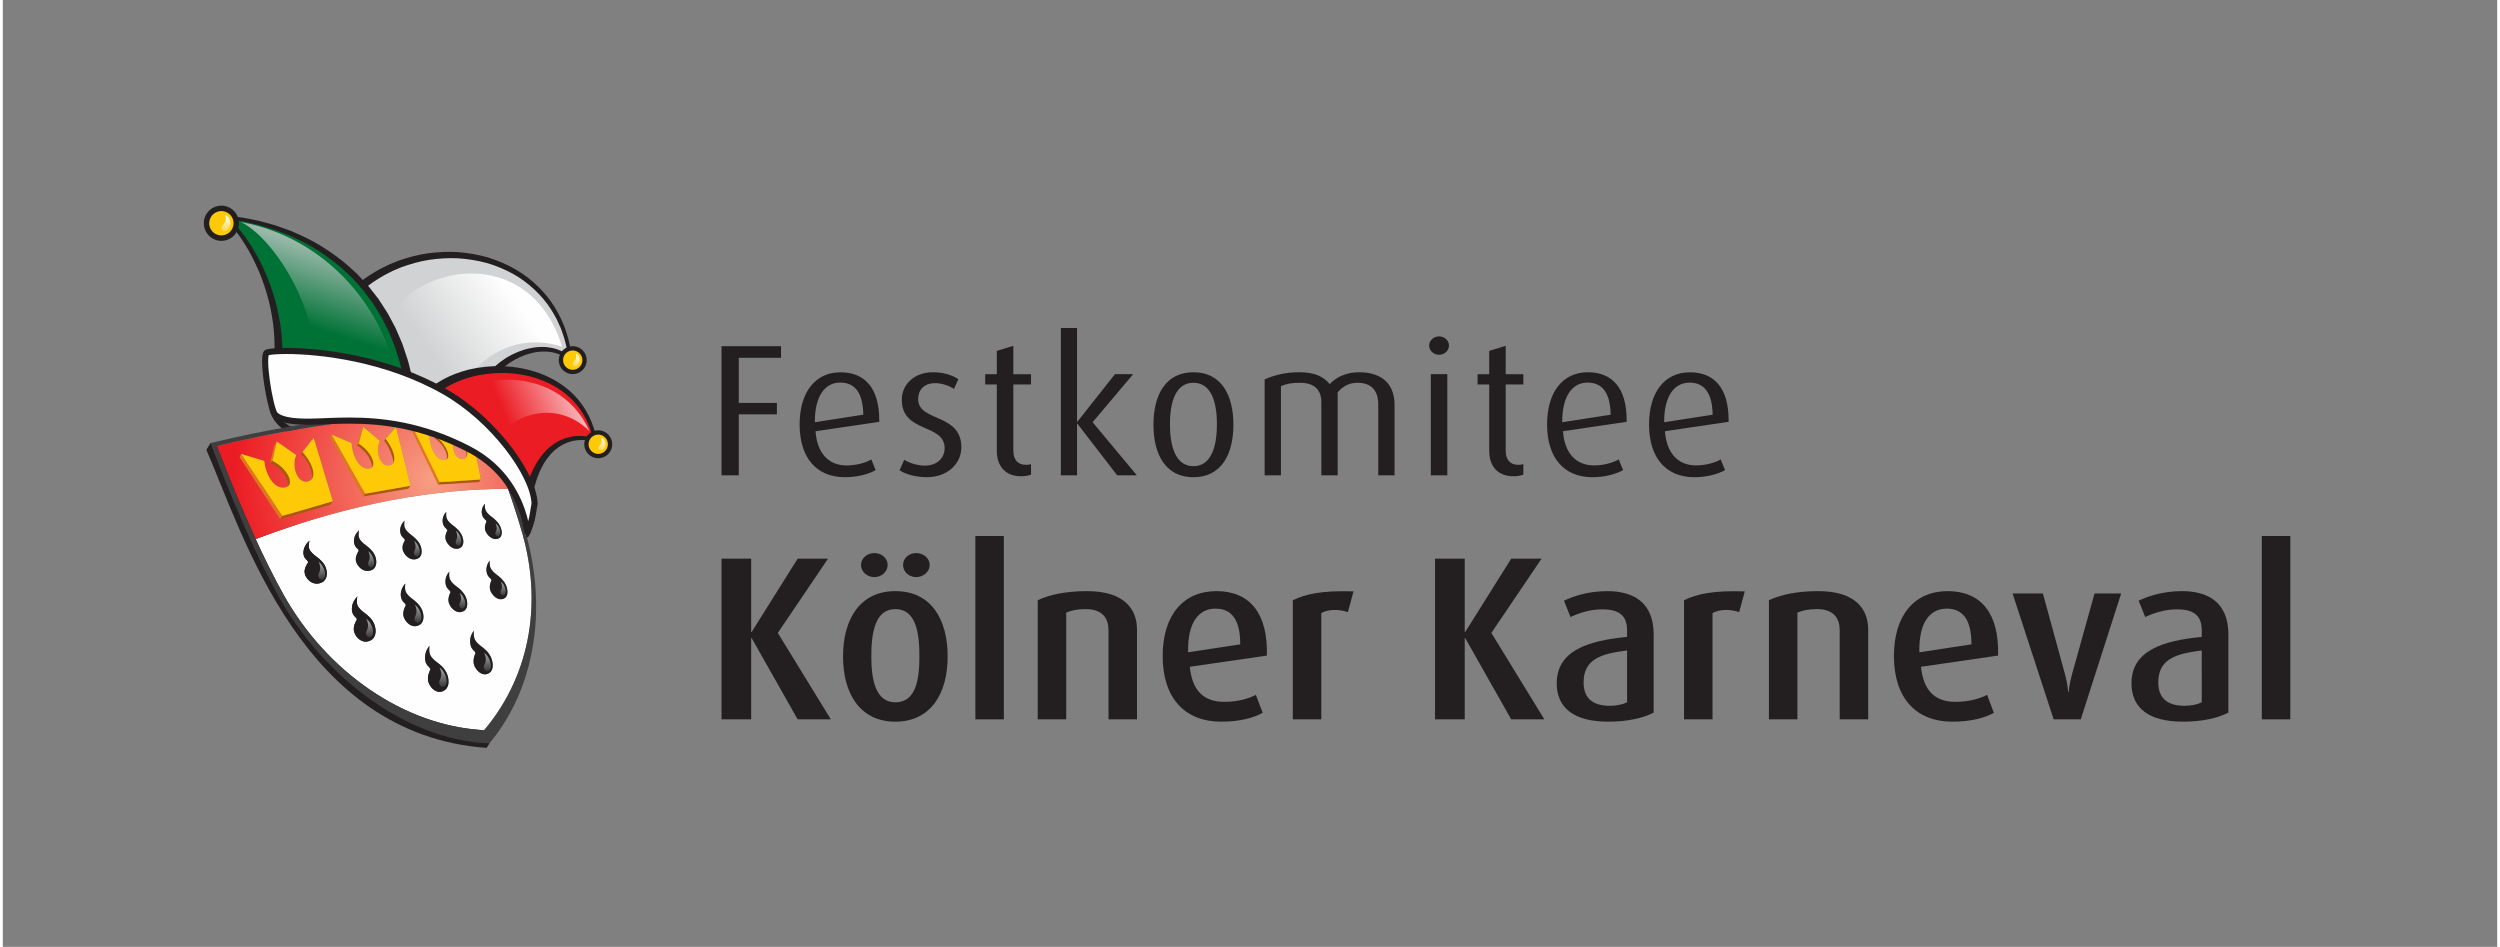 <svg version="1.2" xmlns="http://www.w3.org/2000/svg" viewBox="0 0 521.6 198" width="800" height="303">
	<rect x="0" y="0" width="521.6" height="198" fill="#808080" stroke="none"/>
	<defs>
		<clipPath clipPathUnits="userSpaceOnUse" id="cp1">
			<path d="m95.27 86.77q2.26 0 4.46 0.05 0.8 1.96 1.58 3.9 0.78 1.96 1.52 3.88 0.75 1.95 1.46 3.84 0.7 1.92 1.35 3.77-2.78 0-5.65 0.14-2.9 0.13-5.88 0.41-3.04 0.29-6.17 0.73-3.18 0.44-6.47 1.06-3.35 0.63-6.75 1.43-3.47 0.82-7 1.82-3.6 1.02-7.27 2.23-3.75 1.25-7.58 2.69-1.06-2.3-2.1-4.7-1.04-2.39-2.06-4.85-1.02-2.44-2.01-4.93-0.99-2.47-1.94-4.97 4.08-0.99 8.05-1.82 3.88-0.81 7.67-1.48 3.71-0.66 7.33-1.17 3.55-0.51 7.03-0.89 3.4-0.37 6.69-0.62 3.23-0.24 6.36-0.37 3.07-0.13 6.05-0.15 0.67 0 1.33 0zm-18.99 11.24q-0.08-0.01-0.17-0.01-0.08-0.02-0.16-0.03-0.62-0.14-1.15-0.63-0.53-0.49-0.93-1.23-0.41-0.74-0.65-1.63-0.24-0.88-0.3-1.82l-4.15-1.76 7 12.34 9.47-1.68-3.01-12.27-2.18 2.45q0.72 0.95 1.18 1.88 0.46 0.94 0.6 1.74 0.13 0.81-0.11 1.33-0.24 0.53-0.94 0.66l-0.13 0.01h-0.13l-0.13-0.01-0.13-0.02q-0.58-0.14-1.01-0.69c-0.29-0.36-0.51-0.83-0.65-1.33q-0.21-0.78-0.16-1.6 0.05-0.81 0.42-1.5l-3.48-2.93-0.96 3.51c0.64 0.39 1.22 0.88 1.69 1.41 0.48 0.54 0.86 1.11 1.09 1.64 0.24 0.54 0.34 1.04 0.25 1.42-0.08 0.38-0.34 0.65-0.82 0.73q-0.09 0.01-0.17 0.02-0.07 0-0.13 0-0.02 0-0.05 0zm15.94-1.83h-0.12l-0.11-0.02-0.11-0.02q-0.58-0.14-1.06-0.62-0.48-0.48-0.84-1.2-0.35-0.71-0.55-1.56-0.19-0.85-0.21-1.72l-3.63-1.97 5.76 11.75 8.62-0.56-2.24-11.37-2.06 1.99q0.61 0.93 0.98 1.82 0.38 0.89 0.48 1.62 0.09 0.74-0.15 1.19-0.25 0.46-0.88 0.5h-0.09l-0.09-0.01-0.09-0.01-0.08-0.02q-0.56-0.14-0.95-0.67-0.39-0.53-0.56-1.26c-0.12-0.48-0.16-1-0.1-1.49q0.07-0.75 0.44-1.35l-3.01-2.97-1 3.07c0.56 0.41 1.05 0.91 1.46 1.43 0.41 0.53 0.72 1.08 0.91 1.58 0.19 0.5 0.26 0.96 0.17 1.3-0.09 0.33-0.34 0.55-0.77 0.57zm-28.85 4.56q-0.06 0-0.13 0-0.09-0.01-0.17-0.03c-0.43-0.08-0.81-0.34-1.12-0.71q-0.49-0.58-0.74-1.41-0.26-0.82-0.24-1.72c0.03-0.58 0.15-1.16 0.4-1.68l-4.08-2.86-0.91 4.04c0.75 0.36 1.42 0.84 1.99 1.38 0.56 0.54 1.02 1.13 1.31 1.7 0.29 0.57 0.43 1.11 0.36 1.55-0.08 0.44-0.36 0.77-0.9 0.92q-0.12 0.03-0.24 0.05-0.13 0.02-0.25 0.02-0.12 0-0.24-0.01-0.12-0.01-0.24-0.03-0.67-0.14-1.26-0.64-0.59-0.49-1.06-1.26-0.47-0.77-0.77-1.7-0.31-0.94-0.41-1.95l-4.83-1.47 8.59 12.97 10.57-3.08-3.99-13.28-2.33 2.98q0.86 0.97 1.42 1.97 0.57 0.99 0.76 1.86 0.2 0.88-0.05 1.5-0.25 0.62-1.02 0.84-0.09 0.02-0.19 0.03-0.09 0.02-0.18 0.02-0.02 0-0.05 0z"/>
		</clipPath>
		<radialGradient id="g1" cx="0" cy="0" r="1" gradientUnits="userSpaceOnUse" gradientTransform="matrix(41.578,0,0,-41.578,89.919,100.07)">
			<stop offset="0" stop-color="#f79f83"/>
			<stop offset="1" stop-color="#ec1c24"/>
		</radialGradient>
		<clipPath clipPathUnits="userSpaceOnUse" id="cp2">
			<path d="m66.13 120.88c0.13 0.21 0.32 0.32 0.53 0.32 0.26 0 0.52-0.19 0.66-0.64 0.26-0.86-0.32-2.42-1.28-3.1 0.98 2.24-0.56 2.38 0.09 3.42z"/>
		</clipPath>
		<linearGradient id="g2" x2="1" gradientUnits="userSpaceOnUse" gradientTransform="matrix(-0.186,-3.263,-1.952,.112,67.793,121.271)">
			<stop offset="0" stop-color="#363536"/>
			<stop offset="1" stop-color="#979a9c"/>
		</linearGradient>
		<clipPath clipPathUnits="userSpaceOnUse" id="cp3">
			<path d="m86.27 129.88c0.13 0.21 0.32 0.32 0.53 0.32 0.26 0 0.53-0.19 0.66-0.64 0.25-0.87-0.32-2.42-1.28-3.1 0.98 2.23-0.56 2.38 0.09 3.42z"/>
		</clipPath>
		<linearGradient id="g3" x2="1" gradientUnits="userSpaceOnUse" gradientTransform="matrix(-0.186,-3.263,-1.952,.112,87.932,130.264)">
			<stop offset="0" stop-color="#363536"/>
			<stop offset="1" stop-color="#979a9c"/>
		</linearGradient>
		<clipPath clipPathUnits="userSpaceOnUse" id="cp4">
			<path d="m91.43 143.28c0.14 0.22 0.35 0.35 0.57 0.35 0.29 0 0.58-0.21 0.72-0.7 0.28-0.94-0.35-2.63-1.39-3.37 1.06 2.43-0.61 2.58 0.1 3.72z"/>
		</clipPath>
		<linearGradient id="g4" x2="1" gradientUnits="userSpaceOnUse" gradientTransform="matrix(-0.203,-3.55,-2.122,.121,93.237,143.701)">
			<stop offset="0" stop-color="#363536"/>
			<stop offset="1" stop-color="#979a9c"/>
		</linearGradient>
		<clipPath clipPathUnits="userSpaceOnUse" id="cp5">
			<path d="m76.13 132.94c0.12 0.21 0.33 0.32 0.54 0.32 0.27 0 0.54-0.19 0.68-0.66 0.27-0.89-0.33-2.5-1.32-3.2 1.01 2.31-0.58 2.45 0.1 3.54z"/>
		</clipPath>
		<linearGradient id="g5" x2="1" gradientUnits="userSpaceOnUse" gradientTransform="matrix(-0.193,-3.37,-2.017,.115,77.842,133.332)">
			<stop offset="0" stop-color="#363536"/>
			<stop offset="1" stop-color="#979a9c"/>
		</linearGradient>
		<clipPath clipPathUnits="userSpaceOnUse" id="cp6">
			<path d="m100.76 140.03c0.13 0.2 0.33 0.32 0.54 0.32 0.27 0 0.55-0.19 0.69-0.66 0.26-0.89-0.33-2.5-1.33-3.2 1.01 2.31-0.57 2.45 0.1 3.54z"/>
		</clipPath>
		<linearGradient id="g6" x2="1" gradientUnits="userSpaceOnUse" gradientTransform="matrix(-0.193,-3.372,-2.017,.115,102.478,140.426)">
			<stop offset="0" stop-color="#363536"/>
			<stop offset="1" stop-color="#979a9c"/>
		</linearGradient>
		<clipPath clipPathUnits="userSpaceOnUse" id="cp7">
			<path d="m76.51 118.35c0.11 0.19 0.29 0.29 0.47 0.29 0.24 0 0.48-0.17 0.6-0.58 0.23-0.78-0.29-2.18-1.15-2.8 0.88 2.02-0.51 2.15 0.08 3.09z"/>
		</clipPath>
		<linearGradient id="g7" x2="1" gradientUnits="userSpaceOnUse" gradientTransform="matrix(-0.168,-2.94,-1.762,.101,78.01,118.697)">
			<stop offset="0" stop-color="#363536"/>
			<stop offset="1" stop-color="#979a9c"/>
		</linearGradient>
		<clipPath clipPathUnits="userSpaceOnUse" id="cp8">
			<path d="m86.11 116.08q0.18 0.27 0.45 0.28c0.23 0 0.46-0.17 0.58-0.56 0.22-0.75-0.28-2.1-1.11-2.7 0.85 1.95-0.49 2.07 0.08 2.98z"/>
		</clipPath>
		<linearGradient id="g8" x2="1" gradientUnits="userSpaceOnUse" gradientTransform="matrix(-0.162,-2.833,-1.695,.097,87.553,116.406)">
			<stop offset="0" stop-color="#363536"/>
			<stop offset="1" stop-color="#979a9c"/>
		</linearGradient>
		<clipPath clipPathUnits="userSpaceOnUse" id="cp9">
			<path d="m94.82 113.82q0.17 0.26 0.44 0.27c0.22 0 0.44-0.16 0.56-0.54 0.21-0.72-0.27-2.02-1.08-2.59 0.82 1.87-0.46 1.99 0.08 2.86z"/>
		</clipPath>
		<linearGradient id="g9" x2="1" gradientUnits="userSpaceOnUse" gradientTransform="matrix(-0.156,-2.727,-1.633,.093,96.211,114.142)">
			<stop offset="0" stop-color="#363536"/>
			<stop offset="1" stop-color="#979a9c"/>
		</linearGradient>
		<clipPath clipPathUnits="userSpaceOnUse" id="cp10">
			<path d="m95.61 126.96c0.11 0.17 0.29 0.28 0.46 0.28 0.23 0 0.46-0.17 0.58-0.57 0.22-0.75-0.28-2.11-1.12-2.7 0.86 1.95-0.49 2.07 0.08 2.99z"/>
		</clipPath>
		<linearGradient id="g10" x2="1" gradientUnits="userSpaceOnUse" gradientTransform="matrix(-0.163,-2.848,-1.703,.097,97.064,127.291)">
			<stop offset="0" stop-color="#363536"/>
			<stop offset="1" stop-color="#979a9c"/>
		</linearGradient>
		<clipPath clipPathUnits="userSpaceOnUse" id="cp11">
			<path d="m103.12 111.92q0.15 0.23 0.38 0.23c0.19 0 0.38-0.14 0.48-0.46 0.19-0.63-0.23-1.75-0.93-2.24 0.71 1.61-0.4 1.71 0.07 2.47z"/>
		</clipPath>
		<linearGradient id="g11" x2="1" gradientUnits="userSpaceOnUse" gradientTransform="matrix(-0.135,-2.361,-1.412,.081,104.324,112.197)">
			<stop offset="0" stop-color="#363536"/>
			<stop offset="1" stop-color="#979a9c"/>
		</linearGradient>
		<clipPath clipPathUnits="userSpaceOnUse" id="cp12">
			<path d="m104.19 124.27q0.16 0.24 0.41 0.25c0.2 0 0.41-0.15 0.51-0.5 0.2-0.67-0.24-1.88-0.99-2.41 0.76 1.74-0.44 1.84 0.07 2.66z"/>
		</clipPath>
		<linearGradient id="g12" x2="1" gradientUnits="userSpaceOnUse" gradientTransform="matrix(-0.145,-2.535,-1.517,.087,105.482,124.57)">
			<stop offset="0" stop-color="#363536"/>
			<stop offset="1" stop-color="#979a9c"/>
		</linearGradient>
		<clipPath clipPathUnits="userSpaceOnUse" id="cp13">
			<path d="m79.25 70.98c-1.15 7.36 11.6 18.51 14.79 15.32 2.83-11.6 13.5-17.03 22.92-13.78-3.33-10.96-11.26-15.33-19.01-15.33-8.84 0-17.44 5.69-18.7 13.79z"/>
		</clipPath>
		<linearGradient id="g13" x2="1" gradientUnits="userSpaceOnUse" gradientTransform="matrix(-17.265,12.045,11.657,16.708,95.185,45.265)">
			<stop offset="0" stop-color="#fefefe"/>
			<stop offset="1" stop-color="#d1d2d3"/>
		</linearGradient>
		<clipPath clipPathUnits="userSpaceOnUse" id="cp14">
			<path d="m49.83 46.43c6.61 3.34 15.8 17.11 15.8 31.33 0 1.94 16.27 0.41 16.54 0.41-2.94-14.25-14.75-28.46-32.34-31.74z"/>
		</clipPath>
		<linearGradient id="g14" x2="1" gradientUnits="userSpaceOnUse" gradientTransform="matrix(6.752,-20.909,-20.608,-6.655,83.801,74.644)">
			<stop offset="0" stop-color="#007236"/>
			<stop offset="1" stop-color="#d1d2d3"/>
		</linearGradient>
		<clipPath clipPathUnits="userSpaceOnUse" id="cp15">
			<path d="m45.9 48.07c0.35 0.56 1.26 0.31 1.61-0.88 0.35-1.19-0.45-2.05-0.98-2.22 0.58 1.98-1.28 2.08-0.63 3.1z"/>
		</clipPath>
		<linearGradient id="g15" x2="1" gradientUnits="userSpaceOnUse" gradientTransform="matrix(.42,4.478,3.391,-0.318,44.928,45.252)">
			<stop offset="0" stop-color="#fefefe"/>
			<stop offset="1" stop-color="#feca07"/>
		</linearGradient>
		<clipPath clipPathUnits="userSpaceOnUse" id="cp16">
			<path d="m94.35 82.34c-4.51 2.77 6.08 13.31 9.14 9.17 4.2-5.7 13.06-7.48 19.21-1.32-3.52-7.81-10.56-10.79-17.26-10.79-4.12 0-8.12 1.13-11.09 2.94z"/>
		</clipPath>
		<linearGradient id="g16" x2="1" gradientUnits="userSpaceOnUse" gradientTransform="matrix(20.686,-8.492,-6.389,-15.563,110.646,100.604)">
			<stop offset="0" stop-color="#ec1c24"/>
			<stop offset="1" stop-color="#fefefe"/>
		</linearGradient>
		<clipPath clipPathUnits="userSpaceOnUse" id="cp17">
			<path d="m124.66 94c0.28 0.45 1 0.24 1.28-0.7 0.28-0.94-0.36-1.63-0.78-1.76 0.46 1.58-1.02 1.65-0.5 2.46z"/>
		</clipPath>
		<linearGradient id="g17" x2="1" gradientUnits="userSpaceOnUse" gradientTransform="matrix(.333,3.552,2.687,-0.252,123.892,91.764)">
			<stop offset="0" stop-color="#fefefe"/>
			<stop offset="1" stop-color="#feca07"/>
		</linearGradient>
		<clipPath clipPathUnits="userSpaceOnUse" id="cp18">
			<path d="m119.32 76.41c0.29 0.44 1.01 0.24 1.28-0.7 0.28-0.95-0.35-1.63-0.77-1.76 0.46 1.57-1.02 1.65-0.51 2.46z"/>
		</clipPath>
		<linearGradient id="g18" x2="1" gradientUnits="userSpaceOnUse" gradientTransform="matrix(.333,3.552,2.688,-0.252,118.556,74.169)">
			<stop offset="0" stop-color="#fefefe"/>
			<stop offset="1" stop-color="#feca07"/>
		</linearGradient>
	</defs>
	<style>
		.s0 { fill: #231f20 } 
		.s1 { fill: #6c6e70 } 
		.s2 { fill: #fefefe } 
		.s3 { fill: url(#g1) } 
		.s4 { fill: #403f40 } 
		.s5 { fill: #de781c } 
		.s6 { fill: #aa570f } 
		.s7 { fill: #feca07 } 
		.s8 { fill: url(#g2) } 
		.s9 { fill: url(#g3) } 
		.s10 { fill: url(#g4) } 
		.s11 { fill: url(#g5) } 
		.s12 { fill: url(#g6) } 
		.s13 { fill: url(#g7) } 
		.s14 { fill: url(#g8) } 
		.s15 { fill: url(#g9) } 
		.s16 { fill: url(#g10) } 
		.s17 { fill: url(#g11) } 
		.s18 { fill: url(#g12) } 
		.s19 { fill: #d1d2d3 } 
		.s20 { fill: url(#g13) } 
		.s21 { fill: #007236 } 
		.s22 { fill: url(#g14) } 
		.s23 { fill: url(#g15) } 
		.s24 { fill: #ec1c24 } 
		.s25 { fill: url(#g16) } 
		.s26 { fill: url(#g17) } 
		.s27 { fill: url(#g18) } 
	</style>
	<g id="Ebene 1">
		<g id="&lt;Group&gt;">
			<path id="&lt;Path&gt;" class="s0" d="m166.21 150.42l-9.62-16.99h-0.1v16.99h-6.2v-33.6h6.2v15.34h0.1l9.62-15.34h6.35l-10.5 15.53 11.09 18.07z"/>
			<path id="&lt;Compound Path&gt;" class="s0" d="m186.64 150.91c-7.37 0-10.94-5.86-10.94-13.62 0-7.87 3.57-13.68 10.94-13.68 7.43 0 10.94 5.81 10.94 13.68 0 7.76-3.56 13.62-10.94 13.62zm-4.39-30.23c-1.52 0-2.79-1.13-2.79-2.54 0-1.42 1.27-2.49 2.79-2.49 1.51 0 2.78 1.07 2.78 2.49 0 1.41-1.27 2.54-2.78 2.54zm4.39 6.69c-4.2 0-5.03 4.84-5.03 9.87 0 4.98 0.93 9.62 5.03 9.62 4.25 0 5.03-4.64 5.03-9.62 0-5.03-0.78-9.87-5.03-9.87zm4.35-6.69c-1.52 0-2.74-1.13-2.74-2.54 0-1.42 1.22-2.49 2.74-2.49 1.51 0 2.83 1.07 2.83 2.49 0 1.41-1.32 2.54-2.83 2.54z"/>
			<path id="&lt;Path&gt;" class="s0" d="m203.37 150.42v-38.34h5.96v38.34z"/>
			<path id="&lt;Path&gt;" class="s0" d="m231.21 150.42v-18.65c0-2.15-0.98-4.4-4.74-4.4-1.95 0-2.98 0.29-4.1 0.73v22.32h-5.96v-24.91c2.49-1.17 5.86-1.9 10.31-1.9 7.86 0 10.45 3.81 10.45 8.06v18.75z"/>
			<path id="&lt;Compound Path&gt;" class="s0" d="m248.21 139.43c0.49 4.89 2.83 7.33 7.18 7.33 3.03 0 5.22-0.73 6.64-1.46l1.42 3.76c-1.86 1.02-4.69 1.85-8.7 1.85-7.47 0-12.21-4.83-12.21-13.72 0-8.6 4.35-13.58 11.24-13.58 6.98 0 10.79 4.64 10.55 13.48zm5.37-12.16c-3.47 0-5.86 2.83-5.72 9.13l10.9-1.66c0-5.32-1.91-7.47-5.18-7.47z"/>
			<path id="&lt;Path&gt;" class="s0" d="m281.27 128c-2-0.68-4.2-0.58-5.56 0.2v22.22h-5.96v-24.91c2.73-1.32 6.05-2.05 12.7-1.85z"/>
			<path id="&lt;Path&gt;" class="s0" d="m315.42 150.42l-9.62-16.99h-0.1v16.99h-6.21v-33.6h6.21v15.34h0.1l9.62-15.34h6.35l-10.5 15.53 11.08 18.07z"/>
			<path id="&lt;Compound Path&gt;" class="s0" d="m335.69 150.91c-7.18 0-10.75-2.93-10.75-8.01 0-6.93 6.69-8.94 14.71-9.72v-1.41c0-3.42-2.15-4.35-5.23-4.35-2.54 0-4.98 0.83-6.6 1.61l-1.36-3.42c1.71-0.83 4.88-2 9.03-2 5.43 0 9.72 2.29 9.72 9.08v16.32c-2.1 1.12-5.42 1.9-9.52 1.9zm3.96-14.89c-5.62 0.68-9.09 1.9-9.09 6.69 0 3.42 2.05 4.88 5.52 4.88 1.37 0 2.69-0.29 3.57-0.73z"/>
			<path id="&lt;Path&gt;" class="s0" d="m363.09 128c-2-0.68-4.2-0.58-5.57 0.2v22.22h-5.96v-24.91c2.74-1.32 6.06-2.05 12.7-1.85z"/>
			<path id="&lt;Path&gt;" class="s0" d="m384.11 150.42v-18.65c0-2.15-0.97-4.4-4.73-4.4-1.96 0-2.98 0.29-4.11 0.73v22.32h-5.96v-24.91c2.5-1.17 5.87-1.9 10.31-1.9 7.86 0 10.45 3.81 10.45 8.06v18.75z"/>
			<path id="&lt;Compound Path&gt;" class="s0" d="m401.11 139.43c0.49 4.89 2.84 7.33 7.18 7.33 3.03 0 5.23-0.73 6.65-1.46l1.41 3.76c-1.85 1.02-4.69 1.85-8.69 1.85-7.48 0-12.21-4.83-12.21-13.72 0-8.6 4.34-13.58 11.23-13.58 6.99 0 10.8 4.64 10.55 13.48zm5.37-12.16c-3.46 0-5.86 2.83-5.71 9.13l10.89-1.66c0-5.32-1.9-7.47-5.18-7.47z"/>
			<path id="&lt;Path&gt;" class="s0" d="m434.52 150.42h-5.67l-8.59-26.32h6.34l4.65 17c0.53 1.9 0.63 3.61 0.63 3.61h0.1c0 0 0.14-1.66 0.68-3.61l4.74-17h5.57z"/>
			<path id="&lt;Compound Path&gt;" class="s0" d="m455.86 150.91c-7.18 0-10.74-2.93-10.74-8.01 0-6.93 6.69-8.94 14.7-9.72v-1.41c0-3.42-2.15-4.35-5.23-4.35-2.54 0-4.98 0.83-6.59 1.61l-1.37-3.42c1.71-0.83 4.89-2 9.04-2 5.42 0 9.72 2.29 9.72 9.08v16.32c-2.1 1.12-5.42 1.9-9.53 1.9zm3.96-14.89c-5.62 0.68-9.09 1.9-9.09 6.69 0 3.42 2.06 4.88 5.52 4.88 1.37 0 2.69-0.29 3.57-0.73z"/>
			<path id="&lt;Path&gt;" class="s0" d="m472.38 150.42v-38.34h5.96v38.34z"/>
			<path id="&lt;Compound Path&gt;" class="s0" d="m162.73 74.82v-2.43h-12.44v27.01h3.61v-12.76h7.97v-2.39h-7.97v-9.43zm20.54 13.39v-0.39c0-6.68-3.03-9.97-8.09-9.97-5.38 0-8.56 4.27-8.56 10.91 0 6.88 3.45 11.03 9.5 11.03 2.47 0 4.91-0.62 6.4-1.48l-0.9-2.24c-1.18 0.71-3.22 1.26-5.15 1.26-4 0-6.2-2.79-6.52-7.15zm-3.33-1.5l-10.13 1.58v-0.2c0-4.79 1.8-8.09 5.3-8.09 3.3 0 4.75 2.43 4.83 6.71zm20.5 6.84c0-7.23-9.03-5.26-9.03-10.1 0-1.84 1.13-3.33 3.57-3.33 1.37 0 2.83 0.51 3.93 1.21l0.9-2.04c-1.41-0.94-3.26-1.45-5.3-1.45-3.89 0-6.52 2.51-6.52 5.77 0 6.99 8.95 4.91 8.95 10.1 0 2.08-1.61 3.65-4.08 3.65-1.49 0-3.1-0.43-4.36-1.22l-0.98 2.2c1.34 0.9 3.61 1.45 5.69 1.45 4.32 0 7.23-2.82 7.23-6.24zm14.57 5.69v-2.19q-0.48 0.16-1.06 0.15c-1.73 0-2.64-1.1-2.64-2.94v-13.87h3.7v-2.15h-3.7v-5.93l-3.45 1.06v4.87h-2.43v2.15h2.43v13.87c0 3.49 2.04 5.33 5.06 5.33q1.25 0 2.09-0.35zm22.14 0.16l-9.26-11.11 8.48-10.05h-3.81l-7.85 9.93h-0.08v-19.59h-3.38v30.82h3.38v-10.8h0.08l8.32 10.8zm20.18-10.6c0-6.33-2.62-10.96-8.36-10.96-5.73 0-8.36 4.63-8.36 10.96 0 6.36 2.63 10.99 8.36 10.99 5.74 0 8.36-4.63 8.36-10.99zm-3.45-0.08c0 4.71-1.21 8.76-4.91 8.76-3.69 0-4.91-4.05-4.91-8.76 0-4.72 1.22-8.68 4.91-8.68 3.7 0 4.91 3.96 4.91 8.68zm37.15 10.68v-14.73c0-4.04-2.28-6.83-7.46-6.83-2.52 0-4.68 0.94-6.09 2.47-1.37-1.61-3.18-2.47-6.36-2.47-2.87 0-5.22 0.59-7.26 1.49v20.07h3.41v-18.66c1.18-0.51 2.36-0.7 3.97-0.7 3.14 0 4.48 1.61 4.48 4.04v15.32h3.41v-17.36c1.02-1.22 2.39-2 4.12-2 3.11 0 4.37 1.8 4.37 4.59v14.77zm11.38-27.14c0-1.05-0.94-1.92-2.08-1.92-1.13 0-2.07 0.87-2.07 1.92 0 1.06 0.94 1.93 2.07 1.93 1.14 0 2.08-0.87 2.08-1.93zm-0.35 27.14v-21.16h-3.45v21.16zm15.9-0.16v-2.19q-0.47 0.16-1.06 0.15c-1.72 0-2.63-1.1-2.63-2.94v-13.87h3.69v-2.15h-3.69v-5.93l-3.45 1.06v4.87h-2.43v2.15h2.43v13.87c0 3.49 2.04 5.33 5.06 5.33q1.25 0 2.08-0.35zm21.6-11.03v-0.4c0-6.67-3.02-9.97-8.09-9.97-5.38 0-8.55 4.28-8.55 10.92 0 6.87 3.45 11.03 9.49 11.03 2.48 0 4.91-0.63 6.41-1.49l-0.91-2.24c-1.18 0.71-3.22 1.26-5.14 1.26-4.01 0-6.21-2.79-6.52-7.15zm-3.34-1.49l-10.13 1.57v-0.2c0-4.79 1.81-8.09 5.3-8.09 3.3 0 4.75 2.44 4.83 6.72zm24.66 1.49v-0.39c0-6.68-3.02-9.97-8.09-9.97-5.38 0-8.55 4.27-8.55 10.91 0 6.87 3.45 11.03 9.5 11.03 2.47 0 4.91-0.62 6.4-1.49l-0.91-2.23c-1.17 0.7-3.22 1.25-5.14 1.25-4 0-6.2-2.79-6.52-7.15zm-3.34-1.49l-10.13 1.57v-0.19c0-4.8 1.81-8.09 5.3-8.09 3.3 0 4.76 2.43 4.83 6.71z"/>
		</g>
		<g id="&lt;Group&gt;">
			<g id="&lt;Group&gt;">
				<g id="&lt;Group&gt;">
					<path id="&lt;Path&gt;" class="s0" d="m110.97 108.18c0 0-0.51 3.49-1.06 4.04-1.46 1.46-5.33 0.21-5.33 0.21z"/>
					<path id="&lt;Path&gt;" class="s1" d="m101.26 93.91c0 0 8.45 8.78 8.45 11 0 2.22-0.67 7.66-0.67 7.66l-4.67-0.38-8.22-19.1z"/>
					<path id="&lt;Path&gt;" class="s1" d="m57.65 87.99c0 0 3.46 3.5 8.68 3.7 3.59 0.14 16.33 0.97 16.33 0.97l12.24-1.16-34.66-6z"/>
					<path id="&lt;Path&gt;" class="s0" d="m55.78 85.6c0.07 0.31 0.2 0.83 0.49 1.43 0.43 0.89 1.22 1.98 2.67 2.93 1.45 0.95 3.56 1.78 6.62 2.25l0.2-1.26c-3.91-0.6-6.02-1.78-7.18-2.9-0.58-0.55-0.93-1.1-1.16-1.58-0.23-0.47-0.33-0.87-0.4-1.17z"/>
					<path id="&lt;Path&gt;" class="s0" d="m43.43 92.65l-0.86 1.41c7.77 17.9 20.16 59.58 58.6 62.33 0.63-0.97 0.59-0.96 0.59-0.96l-54.25-61.61z"/>
					<path id="&lt;Compound Path&gt;" class="s2" d="m105.64 102.21q-2.79 0-5.65 0.14-2.9 0.13-5.88 0.41-3.04 0.29-6.17 0.73-3.18 0.44-6.47 1.06-3.35 0.63-6.75 1.43-3.47 0.82-7 1.82-3.6 1.02-7.27 2.23-3.75 1.25-7.58 2.69 0.72 1.57 1.43 3.07 0.73 1.52 1.45 2.96 0.73 1.45 1.45 2.83 0.73 1.38 1.45 2.67c2.24 4.04 4.94 7.78 8.01 11.16 3.08 3.38 6.49 6.36 10.15 8.85 3.64 2.48 7.48 4.46 11.43 5.88 3.88 1.4 7.83 2.24 11.75 2.5q0.08 0 0.16 0.01 0.09 0 0.17 0.01 0.09 0 0.17 0.01 0.09 0 0.17 0.01c2.56-3.03 4.6-6.31 6.16-9.75 1.49-3.31 2.53-6.79 3.14-10.33 0.58-3.44 0.75-6.96 0.52-10.51q-0.33-5.19-1.8-10.42-0.31-1.09-0.66-2.24-0.34-1.14-0.73-2.33-0.38-1.19-0.79-2.41-0.41-1.23-0.86-2.48zm-5 38.79q-0.37-0.04-0.7-0.23-0.33-0.19-0.59-0.45-0.26-0.27-0.45-0.57-0.19-0.28-0.29-0.54-0.16-0.41-0.17-0.82-0.02-0.41 0.06-0.76 0.07-0.36 0.16-0.61 0.1-0.25 0.15-0.36 0.04-0.1-0.01-0.21-0.04-0.11-0.12-0.21-0.08-0.1-0.15-0.16l-0.07-0.06-0.07-0.06q-0.05-0.06-0.14-0.17-0.09-0.11-0.18-0.25-0.09-0.14-0.15-0.29-0.07-0.16-0.14-0.5-0.08-0.33-0.06-0.79 0.01-0.45 0.18-0.99 0.18-0.53 0.59-1.09 0 0.01-0.01 0.18-0.01 0.17-0.01 0.44 0 0.26 0.04 0.56 0.04 0.29 0.13 0.54 0.11 0.24 0.27 0.47 0.17 0.23 0.37 0.43 0.2 0.21 0.42 0.39 0.23 0.19 0.44 0.34 0.21 0.15 0.48 0.38 0.26 0.21 0.54 0.5 0.28 0.29 0.52 0.64 0.25 0.35 0.43 0.77 0.17 0.42 0.27 0.91 0.1 0.5 0.06 0.98-0.04 0.49-0.29 0.88-0.24 0.39-0.74 0.6-0.1 0.04-0.2 0.06-0.1 0.03-0.2 0.04-0.09 0.02-0.18 0.02-0.1 0-0.19-0.01zm-24.98-6.84q-0.43-0.06-0.78-0.26-0.36-0.2-0.63-0.48-0.28-0.28-0.47-0.59-0.18-0.31-0.27-0.57-0.15-0.43-0.12-0.85 0.03-0.42 0.15-0.79 0.12-0.36 0.26-0.62 0.13-0.25 0.2-0.35 0.06-0.11 0.02-0.23-0.04-0.11-0.12-0.21-0.09-0.11-0.16-0.17l-0.08-0.07-0.06-0.06q-0.06-0.07-0.15-0.18-0.09-0.11-0.18-0.26-0.09-0.14-0.14-0.31-0.07-0.16-0.12-0.51-0.04-0.34 0.02-0.81 0.06-0.47 0.32-1.02 0.25-0.54 0.79-1.1-0.01 0.01-0.04 0.18-0.03 0.18-0.05 0.45-0.03 0.28-0.02 0.58 0.02 0.3 0.1 0.56 0.09 0.25 0.26 0.49 0.17 0.24 0.38 0.46 0.21 0.21 0.45 0.41 0.23 0.19 0.46 0.35 0.23 0.17 0.51 0.4 0.29 0.24 0.57 0.54 0.29 0.3 0.54 0.67 0.24 0.37 0.4 0.8 0.16 0.43 0.23 0.95 0.06 0.51-0.04 1.01-0.1 0.5-0.42 0.9-0.32 0.39-0.92 0.59-0.12 0.04-0.23 0.06-0.12 0.03-0.23 0.04-0.11 0.01-0.22 0.01-0.11 0-0.21-0.01zm10.26-3.23q-0.4-0.05-0.73-0.24-0.33-0.2-0.6-0.47-0.26-0.27-0.44-0.56-0.18-0.29-0.28-0.54-0.15-0.41-0.13-0.8 0.01-0.4 0.11-0.74 0.09-0.34 0.21-0.58 0.11-0.24 0.17-0.34 0.05-0.1 0.01-0.21-0.04-0.11-0.12-0.21-0.08-0.1-0.15-0.16l-0.08-0.06-0.05-0.06q-0.06-0.07-0.15-0.17-0.08-0.11-0.17-0.25-0.09-0.13-0.15-0.29-0.07-0.16-0.12-0.48-0.06-0.33-0.02-0.77 0.04-0.45 0.26-0.96 0.21-0.51 0.69-1.04-0.01 0.01-0.03 0.18-0.02 0.16-0.04 0.42-0.01 0.26 0.01 0.55 0.03 0.28 0.12 0.53 0.09 0.23 0.25 0.46 0.16 0.23 0.37 0.44 0.2 0.2 0.43 0.39 0.22 0.19 0.44 0.34 0.22 0.16 0.49 0.39 0.27 0.22 0.54 0.51 0.28 0.29 0.52 0.63 0.24 0.35 0.41 0.76 0.16 0.41 0.24 0.9 0.07 0.49 0 0.95-0.08 0.48-0.35 0.85-0.29 0.37-0.83 0.55-0.11 0.04-0.22 0.06-0.1 0.02-0.21 0.03-0.1 0.01-0.2 0.01-0.1-0.01-0.2-0.02zm9.38-2.94q-0.37-0.06-0.69-0.24-0.31-0.19-0.57-0.45-0.25-0.25-0.43-0.53-0.18-0.28-0.27-0.52-0.15-0.38-0.16-0.76 0-0.37 0.08-0.69 0.08-0.33 0.17-0.55 0.1-0.23 0.15-0.32 0.05-0.09 0.01-0.2-0.05-0.1-0.13-0.2-0.07-0.09-0.14-0.15l-0.07-0.06-0.06-0.06q-0.06-0.06-0.14-0.16-0.08-0.1-0.17-0.23-0.08-0.13-0.15-0.28-0.06-0.15-0.13-0.46-0.06-0.31-0.04-0.73 0.02-0.42 0.21-0.91 0.18-0.47 0.6-0.97 0 0.01-0.02 0.16-0.01 0.16-0.02 0.4 0 0.25 0.03 0.52 0.03 0.27 0.12 0.5 0.1 0.23 0.26 0.45 0.15 0.21 0.35 0.41 0.2 0.2 0.41 0.38 0.22 0.18 0.42 0.33 0.21 0.15 0.47 0.36 0.26 0.22 0.52 0.49 0.27 0.28 0.5 0.61 0.24 0.33 0.41 0.72 0.16 0.4 0.25 0.85 0.08 0.46 0.03 0.91-0.05 0.45-0.29 0.79-0.25 0.35-0.75 0.52-0.1 0.03-0.2 0.05-0.09 0.02-0.19 0.03-0.1 0.01-0.19 0-0.09 0-0.18-0.01zm-29.97-5.97q-0.44-0.07-0.8-0.27-0.35-0.21-0.62-0.48-0.27-0.28-0.45-0.58-0.18-0.29-0.26-0.55-0.13-0.41-0.09-0.81 0.05-0.39 0.19-0.73 0.13-0.34 0.28-0.57 0.15-0.24 0.23-0.34 0.06-0.09 0.02-0.21-0.04-0.1-0.12-0.21-0.08-0.09-0.15-0.16l-0.07-0.07-0.06-0.06q-0.07-0.06-0.15-0.17-0.09-0.11-0.18-0.25-0.08-0.14-0.14-0.3-0.06-0.16-0.09-0.49-0.03-0.33 0.05-0.77 0.08-0.44 0.36-0.94 0.28-0.5 0.85-1.01 0 0.01-0.04 0.17-0.04 0.17-0.08 0.42-0.03 0.26-0.03 0.54 0 0.29 0.08 0.53 0.09 0.25 0.24 0.48 0.16 0.23 0.37 0.44 0.21 0.22 0.44 0.41 0.24 0.19 0.46 0.36 0.23 0.16 0.51 0.39 0.28 0.24 0.56 0.53 0.29 0.3 0.53 0.66 0.23 0.35 0.38 0.77 0.15 0.41 0.19 0.9 0.04 0.49-0.07 0.96-0.12 0.47-0.46 0.83-0.34 0.36-0.96 0.52-0.13 0.04-0.25 0.05-0.12 0.02-0.23 0.03-0.12 0-0.23 0-0.11-0.01-0.21-0.02zm38.56 3.27q-0.34-0.06-0.64-0.24-0.3-0.18-0.55-0.42-0.24-0.25-0.42-0.51-0.17-0.27-0.27-0.49-0.15-0.37-0.17-0.73-0.01-0.35 0.05-0.66 0.06-0.3 0.14-0.52 0.09-0.21 0.13-0.3 0.04-0.09 0-0.19-0.04-0.09-0.12-0.18-0.08-0.09-0.14-0.15l-0.07-0.06-0.05-0.05q-0.06-0.06-0.14-0.16-0.08-0.1-0.17-0.22-0.08-0.13-0.14-0.27-0.07-0.14-0.14-0.43-0.06-0.3-0.06-0.7 0.01-0.39 0.16-0.85 0.15-0.46 0.52-0.93 0 0.01 0 0.15-0.01 0.15-0.01 0.39 0 0.23 0.04 0.49 0.04 0.26 0.14 0.48 0.09 0.22 0.25 0.42 0.15 0.21 0.34 0.4 0.19 0.19 0.39 0.36 0.21 0.17 0.4 0.32 0.2 0.14 0.45 0.35 0.25 0.2 0.5 0.47 0.26 0.26 0.49 0.58 0.23 0.32 0.4 0.68 0.17 0.38 0.26 0.82 0.1 0.43 0.06 0.86-0.03 0.42-0.24 0.74-0.22 0.34-0.68 0.49-0.09 0.03-0.18 0.04-0.09 0.02-0.18 0.03-0.09 0.01-0.18 0-0.08 0-0.17-0.01zm-27.95-5.92q-0.4-0.07-0.74-0.26-0.33-0.2-0.59-0.46-0.26-0.27-0.43-0.55-0.18-0.28-0.27-0.51-0.13-0.4-0.1-0.77 0.02-0.38 0.14-0.69 0.11-0.32 0.24-0.55 0.12-0.22 0.19-0.31 0.05-0.09 0.02-0.2-0.05-0.11-0.12-0.2-0.08-0.1-0.15-0.16l-0.07-0.06-0.06-0.06q-0.06-0.06-0.14-0.16-0.09-0.11-0.17-0.24-0.08-0.13-0.14-0.29-0.06-0.15-0.11-0.46-0.04-0.31 0.02-0.73 0.05-0.41 0.3-0.89 0.24-0.47 0.74-0.95 0 0-0.03 0.16-0.03 0.15-0.06 0.4-0.02 0.24-0.01 0.51 0.01 0.28 0.1 0.51 0.08 0.23 0.24 0.45 0.16 0.22 0.36 0.43 0.2 0.2 0.42 0.38 0.22 0.19 0.44 0.34 0.22 0.16 0.49 0.39 0.26 0.22 0.53 0.5 0.27 0.29 0.51 0.62 0.23 0.34 0.38 0.73 0.15 0.4 0.21 0.86 0.06 0.46-0.03 0.91-0.09 0.44-0.39 0.78-0.3 0.34-0.87 0.49-0.12 0.03-0.22 0.04-0.11 0.02-0.22 0.02-0.11 0.01-0.21 0-0.1 0-0.2-0.02zm9.71-2.41q-0.37-0.07-0.69-0.26-0.32-0.18-0.57-0.44-0.25-0.25-0.42-0.52-0.17-0.27-0.26-0.5-0.14-0.37-0.13-0.73 0.01-0.35 0.1-0.65 0.1-0.3 0.21-0.51 0.11-0.21 0.16-0.3 0.05-0.08 0.01-0.19-0.04-0.1-0.12-0.19-0.07-0.09-0.14-0.15l-0.07-0.06-0.05-0.06q-0.06-0.05-0.14-0.15-0.09-0.1-0.17-0.23-0.08-0.13-0.14-0.27-0.06-0.14-0.11-0.44-0.05-0.29-0.02-0.69 0.04-0.4 0.25-0.85 0.2-0.45 0.65-0.9 0 0.01-0.02 0.16-0.02 0.14-0.04 0.37-0.01 0.24 0.01 0.5 0.02 0.25 0.11 0.47 0.09 0.22 0.24 0.43 0.15 0.22 0.35 0.41 0.19 0.2 0.4 0.37 0.22 0.18 0.42 0.33 0.21 0.15 0.46 0.36 0.26 0.22 0.52 0.49 0.26 0.27 0.49 0.59 0.23 0.33 0.38 0.7 0.16 0.38 0.23 0.82 0.07 0.44 0 0.85-0.07 0.42-0.33 0.74-0.27 0.32-0.79 0.46-0.1 0.03-0.2 0.04-0.1 0.01-0.2 0.02-0.1 0.01-0.19 0-0.1-0.01-0.19-0.02zm8.91-2.23q-0.35-0.06-0.66-0.24-0.3-0.18-0.54-0.43-0.24-0.24-0.41-0.49-0.16-0.26-0.25-0.48-0.15-0.35-0.15-0.69 0-0.34 0.07-0.62 0.08-0.29 0.17-0.49 0.1-0.2 0.15-0.28 0.04-0.08 0-0.17-0.04-0.1-0.12-0.19-0.07-0.09-0.13-0.14l-0.07-0.06-0.06-0.06q-0.05-0.05-0.13-0.14-0.08-0.1-0.16-0.22-0.08-0.12-0.14-0.26-0.06-0.14-0.12-0.42-0.06-0.28-0.04-0.66 0.02-0.37 0.2-0.8 0.17-0.43 0.57-0.86 0 0.01-0.01 0.15-0.02 0.14-0.02 0.36-0.01 0.22 0.02 0.47 0.03 0.24 0.12 0.46 0.09 0.21 0.24 0.41 0.15 0.2 0.33 0.39 0.19 0.18 0.4 0.36 0.2 0.17 0.4 0.31 0.19 0.15 0.44 0.35 0.24 0.2 0.49 0.46 0.26 0.26 0.48 0.57 0.22 0.31 0.38 0.67 0.16 0.36 0.24 0.77 0.08 0.42 0.03 0.82-0.05 0.4-0.29 0.7-0.23 0.3-0.71 0.43-0.09 0.02-0.19 0.03-0.09 0.02-0.18 0.02-0.09 0-0.18 0-0.09-0.01-0.17-0.03zm8.2-2.04q-0.33-0.06-0.61-0.24-0.29-0.17-0.52-0.4-0.24-0.23-0.4-0.48-0.17-0.24-0.26-0.45-0.15-0.34-0.16-0.66-0.01-0.32 0.05-0.6 0.06-0.27 0.14-0.46 0.08-0.19 0.12-0.27 0.04-0.07 0-0.16-0.04-0.1-0.11-0.18-0.07-0.08-0.13-0.14l-0.07-0.05-0.05-0.06q-0.05-0.05-0.13-0.14-0.08-0.09-0.16-0.21-0.08-0.11-0.14-0.24-0.06-0.13-0.13-0.41-0.06-0.26-0.05-0.62 0-0.36 0.15-0.77 0.15-0.4 0.51-0.81 0 0.01-0.01 0.14-0.01 0.14-0.01 0.34 0.01 0.21 0.04 0.45 0.04 0.23 0.13 0.44 0.09 0.2 0.23 0.39 0.15 0.2 0.33 0.37 0.18 0.19 0.38 0.35 0.19 0.16 0.38 0.3 0.19 0.14 0.42 0.34 0.24 0.19 0.48 0.44 0.24 0.25 0.46 0.55 0.22 0.3 0.38 0.64 0.16 0.34 0.25 0.74 0.09 0.4 0.05 0.77-0.03 0.38-0.24 0.67-0.21 0.29-0.64 0.4-0.09 0.03-0.18 0.04-0.09 0.01-0.17 0.01-0.09 0-0.17 0-0.08-0.01-0.16-0.03zm-11.58 31.97q-0.4-0.04-0.75-0.23-0.34-0.2-0.62-0.48-0.27-0.28-0.46-0.59-0.19-0.31-0.29-0.57-0.16-0.44-0.16-0.88 0-0.43 0.1-0.81 0.09-0.37 0.2-0.64 0.11-0.27 0.17-0.38 0.05-0.11 0.01-0.22-0.05-0.12-0.13-0.22-0.08-0.11-0.15-0.17l-0.08-0.07-0.06-0.06q-0.06-0.07-0.15-0.18-0.09-0.11-0.19-0.26-0.09-0.14-0.16-0.31-0.07-0.17-0.13-0.52-0.06-0.36-0.03-0.84 0.03-0.48 0.24-1.05 0.21-0.57 0.68-1.16-0.01 0-0.02 0.18-0.02 0.19-0.03 0.47-0.01 0.28 0.02 0.59 0.03 0.31 0.13 0.58 0.1 0.25 0.27 0.49 0.17 0.24 0.38 0.46 0.21 0.21 0.44 0.41 0.23 0.18 0.46 0.35 0.22 0.15 0.5 0.39 0.28 0.23 0.57 0.53 0.28 0.3 0.53 0.67 0.26 0.37 0.43 0.81 0.18 0.44 0.26 0.96 0.09 0.52 0.03 1.04-0.07 0.52-0.34 0.94-0.28 0.41-0.83 0.64-0.11 0.04-0.22 0.07-0.11 0.03-0.21 0.05-0.11 0.01-0.21 0.01-0.1 0.01-0.2 0z"/>
				</g>
				<g id="&lt;Clip Group&gt;" clip-path="url(#cp1)">
					<path id="&lt;Path&gt;" class="s3" d="m44.76 86.77h60.88v25.95h-60.88z"/>
				</g>
				<g id="&lt;Group&gt;">
					<path id="&lt;Compound Path&gt;" class="s4" d="m100.13 86.17l-0.31-0.01q-2.89-0.09-5.87-0.08-3.03 0.01-6.15 0.12-3.17 0.12-6.46 0.35-3.34 0.24-6.8 0.61-3.54 0.38-7.15 0.88-3.69 0.51-7.46 1.17-3.86 0.67-7.82 1.49-4.05 0.84-8.22 1.84l-0.46 0.11 0.15 0.4q1.63 4.27 3.33 8.46 1.72 4.24 3.49 8.28 1.8 4.09 3.62 7.84 1.83 3.78 3.66 7.09c2.3 4.14 5.1 8.08 8.29 11.69 3.22 3.63 6.8 6.9 10.64 9.65 3.82 2.76 7.86 4.99 11.98 6.58 4.07 1.57 8.18 2.52 12.22 2.75q0.09 0 0.19 0.01 0.1 0 0.19 0.01 0.1 0 0.19 0.01 0.1 0 0.19 0l0.19 0.01 0.12-0.15c2.62-3.16 4.68-6.68 6.2-10.39 1.46-3.57 2.44-7.34 2.97-11.17 0.51-3.7 0.6-7.48 0.3-11.23-0.29-3.64-0.95-7.28-1.95-10.82q-0.79-2.76-1.81-5.83-1-3.03-2.19-6.26-1.18-3.19-2.48-6.51-1.29-3.27-2.66-6.59zm-47.26 26.56q-1.06-2.31-2.11-4.71-1.03-2.39-2.06-4.85-1.01-2.44-2-4.93-0.99-2.47-1.95-4.97 4.09-0.98 8.06-1.82 3.88-0.81 7.67-1.48 3.71-0.66 7.33-1.17 3.55-0.51 7.02-0.89 3.41-0.37 6.7-0.62 3.23-0.24 6.36-0.37 3.07-0.13 6.05-0.15 2.93-0.02 5.79 0.05 0.8 1.96 1.58 3.9 0.78 1.96 1.52 3.89 0.75 1.94 1.45 3.84 0.71 1.91 1.36 3.76 0.44 1.26 0.86 2.48 0.41 1.22 0.79 2.41 0.39 1.19 0.73 2.33 0.35 1.15 0.66 2.25 1.46 5.23 1.8 10.41 0.34 5.34-0.53 10.51c-0.6 3.55-1.64 7.02-3.14 10.33-1.55 3.44-3.59 6.72-6.15 9.75q-0.09-0.01-0.17-0.01-0.08-0.01-0.17-0.01-0.08 0-0.17-0.01-0.08-0.01-0.17-0.01c-3.91-0.25-7.86-1.1-11.75-2.5-3.94-1.42-7.78-3.4-11.42-5.88-3.66-2.49-7.08-5.46-10.15-8.85-3.07-3.37-5.77-7.12-8.02-11.16q-0.72-1.29-1.44-2.67-0.73-1.38-1.45-2.83-0.72-1.44-1.45-2.96-0.72-1.5-1.43-3.06z"/>
					<path id="&lt;Path&gt;" class="s0" d="m74.14 124.72q-0.54 0.56-0.79 1.1-0.26 0.55-0.32 1.02-0.06 0.47-0.02 0.81 0.05 0.35 0.12 0.51 0.05 0.17 0.14 0.31 0.09 0.15 0.18 0.26 0.09 0.11 0.15 0.18l0.06 0.06 0.08 0.07q0.07 0.06 0.16 0.17 0.08 0.1 0.12 0.21 0.04 0.12-0.02 0.23-0.07 0.1-0.2 0.35-0.13 0.26-0.26 0.62-0.12 0.37-0.15 0.79-0.03 0.42 0.12 0.85 0.09 0.26 0.27 0.57 0.19 0.31 0.47 0.59 0.27 0.28 0.62 0.48 0.36 0.2 0.79 0.26 0.1 0.01 0.21 0.01 0.11 0 0.22-0.01 0.11-0.01 0.23-0.04 0.11-0.02 0.23-0.06 0.6-0.2 0.92-0.59 0.32-0.4 0.42-0.9 0.1-0.5 0.04-1.01-0.07-0.52-0.23-0.95-0.16-0.43-0.4-0.8-0.25-0.37-0.54-0.67-0.28-0.3-0.57-0.54-0.28-0.23-0.51-0.4-0.23-0.16-0.46-0.35-0.24-0.2-0.45-0.41-0.21-0.22-0.38-0.46-0.17-0.24-0.26-0.49-0.08-0.26-0.1-0.56-0.01-0.3 0.01-0.58 0.03-0.27 0.06-0.45 0.03-0.17 0.04-0.18z"/>
					<path id="&lt;Path&gt;" class="s0" d="m84.18 122.01q-0.48 0.52-0.69 1.03-0.22 0.51-0.26 0.96-0.04 0.44 0.02 0.77 0.05 0.32 0.12 0.48 0.06 0.15 0.15 0.29 0.09 0.14 0.17 0.25 0.09 0.11 0.15 0.17l0.05 0.06 0.08 0.06q0.07 0.06 0.15 0.16 0.08 0.1 0.12 0.21 0.04 0.11-0.01 0.21-0.06 0.1-0.17 0.34-0.12 0.24-0.21 0.58-0.1 0.34-0.12 0.74-0.01 0.4 0.14 0.8 0.1 0.25 0.28 0.54 0.18 0.29 0.44 0.56 0.27 0.27 0.6 0.47 0.33 0.19 0.73 0.24 0.1 0.01 0.2 0.02 0.1 0 0.2-0.01 0.11-0.01 0.21-0.04 0.11-0.01 0.22-0.05 0.54-0.18 0.83-0.55 0.27-0.37 0.35-0.85 0.07-0.46 0-0.95-0.08-0.49-0.24-0.9-0.17-0.41-0.41-0.76-0.24-0.34-0.52-0.63-0.28-0.29-0.54-0.52-0.27-0.22-0.49-0.38-0.22-0.15-0.44-0.34-0.23-0.19-0.43-0.39-0.21-0.21-0.37-0.44-0.16-0.23-0.25-0.46-0.09-0.25-0.12-0.53-0.02-0.29-0.01-0.55 0.02-0.26 0.04-0.42 0.02-0.17 0.03-0.17z"/>
					<path id="&lt;Path&gt;" class="s0" d="m93.37 119.52q-0.42 0.5-0.6 0.97-0.19 0.49-0.21 0.91-0.02 0.42 0.04 0.73 0.07 0.31 0.13 0.46 0.07 0.15 0.15 0.28 0.09 0.13 0.17 0.23 0.08 0.1 0.14 0.16l0.06 0.06 0.07 0.06q0.06 0.06 0.14 0.15 0.08 0.1 0.13 0.2 0.04 0.11 0 0.2-0.06 0.09-0.16 0.32-0.09 0.22-0.17 0.55-0.08 0.32-0.08 0.69 0.01 0.38 0.16 0.76 0.09 0.24 0.27 0.52 0.18 0.28 0.43 0.53 0.26 0.26 0.57 0.45 0.32 0.18 0.69 0.24 0.09 0.01 0.18 0.01 0.09 0.01 0.19 0 0.09-0.01 0.19-0.03 0.1-0.02 0.2-0.05 0.5-0.17 0.75-0.52 0.24-0.34 0.29-0.79 0.05-0.45-0.03-0.91-0.09-0.45-0.25-0.85-0.17-0.39-0.41-0.72-0.23-0.33-0.5-0.61-0.26-0.27-0.52-0.49-0.26-0.22-0.47-0.36-0.2-0.15-0.42-0.33-0.21-0.18-0.41-0.38-0.2-0.2-0.35-0.41-0.16-0.22-0.26-0.45-0.09-0.23-0.12-0.5-0.03-0.27-0.03-0.52 0.01-0.24 0.02-0.4 0.02-0.15 0.02-0.16z"/>
					<path id="&lt;Path&gt;" class="s0" d="m101.81 117.23q-0.37 0.47-0.52 0.93-0.15 0.46-0.16 0.85 0 0.4 0.06 0.7 0.07 0.29 0.14 0.43 0.06 0.14 0.14 0.27 0.09 0.12 0.17 0.22 0.08 0.1 0.14 0.15l0.05 0.06 0.07 0.06q0.06 0.06 0.14 0.15 0.08 0.09 0.12 0.18 0.04 0.1 0 0.19-0.04 0.09-0.13 0.3-0.08 0.22-0.14 0.52-0.07 0.31-0.05 0.66 0.02 0.36 0.17 0.73 0.1 0.22 0.27 0.49 0.18 0.26 0.42 0.51 0.25 0.25 0.55 0.42 0.3 0.18 0.64 0.24 0.09 0.01 0.17 0.01 0.09 0.01 0.18 0 0.09-0.01 0.18-0.02 0.09-0.02 0.18-0.05 0.46-0.15 0.68-0.48 0.21-0.33 0.24-0.75 0.04-0.43-0.06-0.86-0.09-0.44-0.26-0.81-0.17-0.37-0.4-0.69-0.23-0.32-0.49-0.58-0.25-0.27-0.5-0.47-0.25-0.21-0.45-0.35-0.19-0.15-0.4-0.32-0.2-0.17-0.39-0.36-0.19-0.19-0.34-0.4-0.16-0.2-0.25-0.42-0.1-0.22-0.14-0.48-0.04-0.26-0.04-0.49 0-0.24 0.01-0.38 0-0.16 0-0.16z"/>
					<path id="&lt;Path&gt;" class="s0" d="m89.22 135.02q-0.47 0.59-0.68 1.16-0.21 0.57-0.24 1.05-0.03 0.49 0.03 0.84 0.06 0.35 0.13 0.52 0.07 0.17 0.16 0.31 0.1 0.15 0.19 0.26 0.09 0.11 0.15 0.18l0.06 0.06 0.08 0.07q0.06 0.07 0.15 0.17 0.08 0.1 0.13 0.22 0.04 0.11-0.01 0.22-0.06 0.11-0.17 0.38-0.11 0.27-0.2 0.64-0.1 0.38-0.1 0.82 0 0.43 0.16 0.87 0.1 0.27 0.29 0.57 0.19 0.31 0.46 0.59 0.28 0.28 0.62 0.47 0.35 0.2 0.75 0.24 0.1 0.01 0.2 0 0.1 0 0.21-0.01 0.1-0.02 0.21-0.05 0.11-0.03 0.22-0.07 0.55-0.22 0.83-0.65 0.27-0.41 0.34-0.93 0.06-0.52-0.03-1.04-0.08-0.52-0.26-0.96-0.17-0.44-0.43-0.81-0.25-0.37-0.53-0.67-0.29-0.3-0.57-0.53-0.28-0.23-0.5-0.39-0.23-0.16-0.46-0.36-0.23-0.19-0.44-0.4-0.21-0.22-0.38-0.46-0.17-0.24-0.27-0.49-0.1-0.27-0.13-0.58-0.03-0.31-0.02-0.59 0.01-0.28 0.03-0.47 0.02-0.18 0.02-0.18z"/>
					<path id="&lt;Path&gt;" class="s0" d="m98.49 131.88q-0.41 0.56-0.59 1.09-0.17 0.54-0.18 0.99-0.01 0.46 0.06 0.79 0.07 0.34 0.14 0.5 0.06 0.15 0.15 0.29 0.09 0.14 0.18 0.25 0.09 0.11 0.15 0.17l0.06 0.06 0.07 0.06q0.07 0.06 0.15 0.16 0.08 0.1 0.13 0.21 0.04 0.11 0 0.21-0.05 0.11-0.15 0.36-0.09 0.25-0.16 0.61-0.08 0.35-0.06 0.76 0.01 0.41 0.17 0.82 0.1 0.26 0.29 0.54 0.19 0.3 0.45 0.57 0.26 0.27 0.59 0.45 0.32 0.19 0.7 0.23 0.09 0.01 0.19 0.01 0.09 0 0.18-0.02 0.1-0.01 0.2-0.03 0.1-0.03 0.2-0.07 0.5-0.21 0.74-0.6 0.25-0.39 0.29-0.88 0.04-0.48-0.06-0.98-0.1-0.49-0.27-0.91-0.18-0.42-0.43-0.77-0.24-0.35-0.52-0.64-0.28-0.28-0.54-0.5-0.27-0.23-0.48-0.38-0.22-0.15-0.43-0.34-0.23-0.18-0.43-0.39-0.2-0.21-0.37-0.43-0.16-0.23-0.27-0.48-0.09-0.24-0.13-0.53-0.04-0.3-0.04-0.56 0-0.27 0.01-0.44 0.01-0.17 0.01-0.18z"/>
					<path id="&lt;Path&gt;" class="s0" d="m64.13 113.05q-0.57 0.51-0.85 1.01-0.28 0.5-0.36 0.94-0.08 0.45-0.05 0.78 0.03 0.32 0.09 0.48 0.06 0.16 0.14 0.3 0.09 0.14 0.18 0.25 0.09 0.11 0.14 0.17l0.07 0.06 0.07 0.07q0.07 0.06 0.15 0.16 0.08 0.11 0.12 0.21 0.04 0.12-0.03 0.21-0.07 0.1-0.22 0.33-0.15 0.24-0.28 0.58-0.14 0.34-0.19 0.73-0.04 0.4 0.09 0.81 0.08 0.26 0.26 0.55 0.18 0.3 0.45 0.58 0.27 0.27 0.63 0.48 0.35 0.2 0.79 0.27 0.1 0.01 0.21 0.02 0.11 0 0.23 0 0.11-0.01 0.23-0.02 0.12-0.02 0.25-0.06 0.62-0.16 0.96-0.52 0.34-0.37 0.46-0.83 0.11-0.47 0.07-0.96-0.04-0.49-0.19-0.9-0.15-0.42-0.38-0.77-0.24-0.36-0.53-0.66-0.28-0.29-0.56-0.53-0.28-0.23-0.51-0.39-0.22-0.17-0.46-0.36-0.23-0.19-0.44-0.41-0.21-0.21-0.37-0.44-0.16-0.23-0.24-0.48-0.08-0.24-0.08-0.53-0.01-0.28 0.03-0.54 0.04-0.26 0.08-0.42 0.04-0.17 0.04-0.17z"/>
					<path id="&lt;Path&gt;" class="s0" d="m74.5 110.87q-0.5 0.48-0.75 0.95-0.23 0.48-0.29 0.89-0.06 0.42-0.02 0.73 0.05 0.31 0.11 0.46 0.05 0.16 0.14 0.29 0.08 0.13 0.17 0.24 0.08 0.1 0.14 0.16l0.06 0.06 0.07 0.06q0.07 0.06 0.15 0.16 0.08 0.09 0.11 0.2 0.04 0.11-0.01 0.2-0.07 0.09-0.19 0.31-0.13 0.23-0.24 0.55-0.12 0.31-0.14 0.69-0.03 0.37 0.1 0.77 0.09 0.23 0.27 0.51 0.17 0.28 0.43 0.55 0.26 0.26 0.59 0.46 0.34 0.19 0.74 0.26 0.1 0.02 0.2 0.02 0.1 0.01 0.21 0 0.11 0 0.22-0.02 0.1-0.01 0.22-0.04 0.57-0.15 0.87-0.49 0.3-0.34 0.39-0.78 0.09-0.45 0.03-0.91-0.05-0.46-0.21-0.86-0.15-0.39-0.38-0.73-0.23-0.33-0.51-0.62-0.27-0.28-0.53-0.5-0.27-0.23-0.49-0.39-0.22-0.15-0.44-0.34-0.22-0.18-0.42-0.38-0.2-0.21-0.36-0.43-0.16-0.22-0.24-0.45-0.09-0.23-0.1-0.51-0.01-0.27 0.01-0.51 0.03-0.25 0.06-0.4 0.02-0.15 0.03-0.16z"/>
					<path id="&lt;Path&gt;" class="s0" d="m84 108.87q-0.45 0.46-0.65 0.9-0.21 0.45-0.25 0.85-0.03 0.4 0.02 0.69 0.05 0.3 0.11 0.44 0.06 0.14 0.14 0.27 0.08 0.13 0.17 0.23 0.08 0.09 0.13 0.15l0.06 0.06 0.07 0.06q0.07 0.06 0.14 0.15 0.08 0.1 0.12 0.19 0.04 0.1-0.01 0.19-0.05 0.09-0.16 0.3-0.11 0.21-0.21 0.51-0.09 0.3-0.1 0.66-0.01 0.35 0.13 0.72 0.09 0.23 0.26 0.5 0.17 0.27 0.42 0.52 0.25 0.26 0.57 0.44 0.31 0.19 0.69 0.25 0.09 0.02 0.19 0.03 0.09 0.01 0.19 0 0.1-0.01 0.2-0.02 0.1-0.01 0.2-0.04 0.52-0.14 0.79-0.46 0.26-0.32 0.33-0.74 0.07-0.42 0-0.85-0.07-0.44-0.22-0.82-0.16-0.37-0.39-0.7-0.23-0.32-0.49-0.59-0.26-0.27-0.52-0.49-0.25-0.21-0.46-0.36-0.21-0.15-0.42-0.33-0.21-0.17-0.4-0.37-0.2-0.19-0.35-0.41-0.15-0.21-0.24-0.43-0.09-0.22-0.11-0.48-0.02-0.25-0.01-0.49 0.02-0.23 0.04-0.37 0.02-0.15 0.02-0.16z"/>
					<path id="&lt;Path&gt;" class="s0" d="m92.74 107.03q-0.4 0.43-0.57 0.86-0.18 0.43-0.2 0.8-0.02 0.38 0.04 0.66 0.06 0.28 0.12 0.42 0.06 0.14 0.14 0.26 0.08 0.12 0.16 0.22 0.08 0.09 0.13 0.14l0.06 0.06 0.07 0.06q0.06 0.05 0.13 0.14 0.08 0.09 0.12 0.19 0.04 0.09 0 0.17-0.05 0.08-0.15 0.28-0.09 0.2-0.17 0.49-0.07 0.28-0.07 0.62 0 0.34 0.15 0.69 0.09 0.22 0.25 0.48 0.17 0.25 0.41 0.5 0.24 0.24 0.55 0.42 0.3 0.18 0.65 0.24 0.08 0.02 0.17 0.03 0.09 0 0.18 0 0.09 0 0.18-0.02 0.1-0.01 0.19-0.03 0.48-0.13 0.71-0.43 0.24-0.3 0.29-0.7 0.05-0.4-0.03-0.82-0.08-0.41-0.24-0.77-0.16-0.36-0.38-0.67-0.22-0.31-0.48-0.57-0.25-0.26-0.49-0.46-0.25-0.2-0.44-0.35-0.2-0.14-0.4-0.31-0.21-0.18-0.39-0.36-0.19-0.19-0.34-0.39-0.15-0.2-0.24-0.41-0.09-0.21-0.12-0.46-0.03-0.25-0.02-0.47 0-0.22 0.01-0.36 0.02-0.14 0.02-0.15z"/>
					<path id="&lt;Path&gt;" class="s0" d="m100.81 105.34q-0.36 0.41-0.51 0.81-0.15 0.41-0.15 0.77-0.01 0.36 0.05 0.62 0.07 0.28 0.13 0.41 0.06 0.12 0.14 0.24 0.08 0.12 0.16 0.21 0.08 0.09 0.13 0.14l0.05 0.06 0.07 0.05q0.06 0.06 0.13 0.14 0.07 0.08 0.11 0.18 0.04 0.09 0 0.16-0.04 0.08-0.12 0.27-0.08 0.19-0.14 0.46-0.06 0.27-0.05 0.6 0.01 0.32 0.16 0.66 0.09 0.21 0.26 0.45 0.16 0.25 0.4 0.48 0.23 0.23 0.51 0.4 0.29 0.18 0.62 0.25 0.08 0.01 0.16 0.02 0.09 0 0.17 0 0.08 0 0.17-0.01 0.09-0.01 0.17-0.04 0.44-0.11 0.65-0.4 0.21-0.29 0.24-0.67 0.04-0.37-0.05-0.77-0.09-0.4-0.25-0.74-0.16-0.34-0.38-0.64-0.22-0.3-0.46-0.55-0.24-0.25-0.48-0.45-0.23-0.19-0.42-0.33-0.19-0.14-0.38-0.3-0.2-0.16-0.38-0.35-0.18-0.17-0.33-0.37-0.14-0.19-0.23-0.39-0.09-0.2-0.13-0.44-0.04-0.24-0.04-0.45 0-0.2 0.01-0.34 0.01-0.13 0.01-0.14z"/>
					<path id="&lt;Path&gt;" class="s5" d="m49.84 94.93l-0.34 0.64 8.5 12.99 0.43-0.66z"/>
					<path id="&lt;Path&gt;" class="s5" d="m68.76 90.9l-0.3 0.57 6.93 12.35 0.38-0.58z"/>
					<path id="&lt;Path&gt;" class="s5" d="m85.58 89.07l-0.28 0.52 5.71 11.75 0.34-0.52z"/>
					<path id="&lt;Path&gt;" class="s6" d="m58.43 107.9l-0.43 0.66 10.36-2.98 0.65-0.76z"/>
					<path id="&lt;Path&gt;" class="s6" d="m75.77 103.24l-0.38 0.57 9.42-1.62 0.43-0.63z"/>
					<path id="&lt;Path&gt;" class="s6" d="m91.35 100.82l-0.34 0.51 8.57-0.52 0.39-0.55z"/>
					<path id="&lt;Path&gt;" class="s5" d="m57.29 92.33l-0.59 1.02-0.8 3.5 0.48-0.47z"/>
					<path id="&lt;Path&gt;" class="s5" d="m75.38 89.28l-0.47 0.91-0.85 2.97 0.36-0.37z"/>
					<path id="&lt;Path&gt;" class="s6" d="m55.9 96.85c0 0 3.02 1.17 3.61 3.91 0.36 1.67-0.25 1.96-0.25 1.96l1.68-1.51-1.36-3.88-3.2-0.96z"/>
					<path id="&lt;Path&gt;" class="s6" d="m74.06 93.16c0 0 2.43 1.3 3.12 4.02 0.34 1.3-0.8 1.95-0.8 1.95l2.62-1.5-1.36-3.88-3.22-0.96z"/>
					<path id="&lt;Path&gt;" class="s5" d="m91.57 88.23l-0.43 0.83-0.91 2.57 0.34-0.33z"/>
					<path id="&lt;Path&gt;" class="s6" d="m90.24 91.63c0 0 1.93 1.05 2.56 3.35 0.32 1.18-0.54 2.33-0.54 2.33l2.38-1.92-1.23-3.51-2.84-0.58z"/>
					<path id="&lt;Path&gt;" class="s6" d="m62.36 95.02c0 0 1.65 1.21 2.25 3.95 0.36 1.67-0.7 2.34-0.7 2.34l3.35-1.94-1.36-3.88-3.22-0.94z"/>
					<path id="&lt;Path&gt;" class="s6" d="m79.74 92.2c0 0 1.27 1.28 1.87 4.02 0.36 1.68-0.7 2.35-0.7 2.35l2.88-1.68-1.67-4.11-2.07-1.04z"/>
					<path id="&lt;Path&gt;" class="s6" d="m95.4 91.28c0 0 1 1.06 1.51 3.39 0.31 1.43-0.54 2-0.54 2l2.46-1.43-1.43-3.49-1.73-0.87z"/>
					<path id="&lt;Path&gt;" class="s7" d="m65.01 91.54l-2.32 2.98q0.85 0.97 1.42 1.97 0.56 0.99 0.75 1.86 0.2 0.88-0.05 1.5-0.25 0.62-1.02 0.84-0.09 0.02-0.18 0.04-0.1 0.01-0.19 0.01-0.09 0-0.17 0-0.09-0.01-0.18-0.03c-0.42-0.08-0.8-0.34-1.12-0.71q-0.48-0.58-0.74-1.41c-0.17-0.53-0.25-1.13-0.23-1.72 0.02-0.58 0.14-1.16 0.39-1.68l-4.08-2.86-0.91 4.04c0.75 0.36 1.43 0.84 1.99 1.38 0.57 0.54 1.02 1.13 1.31 1.7 0.3 0.57 0.43 1.11 0.36 1.55-0.07 0.44-0.35 0.77-0.9 0.92q-0.12 0.03-0.24 0.05-0.12 0.01-0.25 0.02-0.12 0-0.24-0.01-0.12-0.01-0.24-0.03-0.66-0.14-1.25-0.64-0.6-0.49-1.07-1.26-0.46-0.76-0.77-1.7-0.31-0.94-0.41-1.95l-4.82-1.47 8.58 12.97 10.57-3.08z"/>
					<path id="&lt;Path&gt;" class="s7" d="m82.23 89.29l-2.18 2.45q0.72 0.95 1.18 1.88 0.46 0.94 0.59 1.74 0.14 0.81-0.1 1.33-0.25 0.54-0.94 0.65l-0.13 0.02h-0.13l-0.13-0.01-0.13-0.02q-0.59-0.14-1.01-0.7c-0.29-0.35-0.51-0.82-0.65-1.32q-0.21-0.78-0.16-1.6 0.06-0.81 0.42-1.5l-3.48-2.93-0.96 3.51c0.64 0.39 1.22 0.88 1.7 1.42 0.47 0.53 0.85 1.1 1.08 1.64 0.24 0.53 0.34 1.03 0.26 1.41-0.09 0.38-0.35 0.65-0.83 0.73q-0.09 0.01-0.17 0.02-0.09 0-0.18 0-0.08-0.01-0.17-0.01-0.08-0.01-0.17-0.03-0.61-0.14-1.14-0.63-0.53-0.49-0.93-1.23-0.41-0.74-0.65-1.63-0.25-0.88-0.3-1.82l-4.15-1.76 7 12.34 9.48-1.68z"/>
					<path id="&lt;Path&gt;" class="s7" d="m97.73 88.88l-2.06 2q0.61 0.93 0.99 1.82 0.37 0.89 0.47 1.62 0.09 0.74-0.15 1.19-0.25 0.46-0.88 0.5h-0.09l-0.09-0.01-0.09-0.01-0.08-0.01q-0.56-0.15-0.95-0.68-0.39-0.53-0.56-1.26-0.18-0.74-0.1-1.49 0.07-0.75 0.44-1.35l-3.01-2.96-1 3.06c0.56 0.4 1.05 0.91 1.46 1.43 0.4 0.53 0.72 1.08 0.91 1.58 0.19 0.5 0.26 0.96 0.17 1.3-0.09 0.33-0.34 0.55-0.77 0.57h-0.12-0.12l-0.11-0.02-0.11-0.02q-0.58-0.14-1.06-0.62-0.48-0.48-0.84-1.2-0.35-0.71-0.55-1.56-0.19-0.85-0.21-1.72l-3.63-1.97 5.76 11.75 8.62-0.56z"/>
				</g>
				<g id="&lt;Clip Group&gt;" clip-path="url(#cp2)">
					<path id="&lt;Path&gt;" class="s8" d="m65.48 121.32l-0.22-3.85 2.31-0.13 0.22 3.85z"/>
				</g>
				<g id="&lt;Clip Group&gt;" clip-path="url(#cp3)">
					<path id="&lt;Path&gt;" class="s9" d="m85.62 130.32l-0.22-3.85 2.31-0.13 0.22 3.85z"/>
				</g>
				<g id="&lt;Clip Group&gt;" clip-path="url(#cp4)">
					<path id="&lt;Path&gt;" class="s10" d="m90.73 143.76l-0.24-4.19 2.5-0.14 0.24 4.19z"/>
				</g>
				<g id="&lt;Clip Group&gt;" clip-path="url(#cp5)">
					<path id="&lt;Path&gt;" class="s11" d="m75.46 133.39l-0.23-3.98 2.38-0.13 0.23 3.97z"/>
				</g>
				<g id="&lt;Clip Group&gt;" clip-path="url(#cp6)">
					<path id="&lt;Path&gt;" class="s12" d="m100.09 140.48l-0.22-3.98 2.38-0.14 0.22 3.98z"/>
				</g>
				<g id="&lt;Clip Group&gt;" clip-path="url(#cp7)">
					<path id="&lt;Path&gt;" class="s13" d="m75.93 118.75l-0.2-3.47 2.08-0.12 0.2 3.47z"/>
				</g>
				<g id="&lt;Clip Group&gt;" clip-path="url(#cp8)">
					<path id="&lt;Path&gt;" class="s14" d="m85.55 116.46l-0.19-3.34 2-0.12 0.19 3.34z"/>
				</g>
				<g id="&lt;Clip Group&gt;" clip-path="url(#cp9)">
					<path id="&lt;Path&gt;" class="s15" d="m94.28 114.19l-0.18-3.22 1.92-0.11 0.19 3.22z"/>
				</g>
				<g id="&lt;Clip Group&gt;" clip-path="url(#cp10)">
					<path id="&lt;Path&gt;" class="s16" d="m95.05 127.34l-0.19-3.36 2.01-0.12 0.19 3.36z"/>
				</g>
				<g id="&lt;Clip Group&gt;" clip-path="url(#cp11)">
					<path id="&lt;Path&gt;" class="s17" d="m102.65 112.24l-0.16-2.79 1.67-0.09 0.16 2.78z"/>
				</g>
				<g id="&lt;Clip Group&gt;" clip-path="url(#cp12)">
					<path id="&lt;Path&gt;" class="s18" d="m103.69 124.61l-0.17-2.99 1.79-0.11 0.17 3z"/>
				</g>
				<g id="&lt;Group&gt;">
					<path id="&lt;Path&gt;" class="s19" d="m118.7 75.21c-2.9-25.69-37.31-29.47-50.45-7.67-1.04 1.72 4.41 10.2 4.41 10.2 7.24 0.41 15.7 5.72 25.05 8.56 1.28 0.39 3.75 6.82 4.78 7.45 2.37-0.3-2.79-5.85-2.08-5.87-4.71-9.04 11.72-19.24 18.29-12.67z"/>
					<path id="&lt;Path&gt;" class="s0" d="m118.35 75.25q0 0-0.12-0.73-0.06-0.36-0.14-0.88c-0.06-0.35-0.12-0.75-0.24-1.19q-0.17-0.65-0.37-1.45c-0.13-0.52-0.36-1.07-0.55-1.67-0.18-0.6-0.48-1.2-0.77-1.84-0.26-0.66-0.65-1.29-1.02-1.96-1.52-2.69-4-5.41-7.21-7.52-1.62-1.04-3.43-1.89-5.33-2.57-1.9-0.67-3.92-1.07-5.96-1.3-2.03-0.24-4.1-0.19-6.1 0.02-2 0.19-3.95 0.65-5.77 1.24q-0.68 0.23-1.35 0.45-0.65 0.28-1.28 0.54-0.65 0.26-1.24 0.58-0.6 0.31-1.19 0.61c-1.51 0.88-2.9 1.78-4.07 2.77-2.36 1.93-4.04 3.9-5.05 5.31-0.27 0.33-0.49 0.68-0.68 0.99q-0.29 0.44-0.49 0.76-0.41 0.62-0.41 0.63l-1.52-1q0-0.01 0.42-0.63 0.2-0.3 0.5-0.75c0.2-0.3 0.42-0.64 0.72-1.01q0.45-0.57 0.99-1.25c0.35-0.45 0.79-0.88 1.23-1.37 0.43-0.5 0.95-0.97 1.49-1.47 0.28-0.25 0.54-0.52 0.84-0.76q0.46-0.36 0.93-0.74c1.26-1.02 2.74-1.95 4.36-2.86q0.62-0.3 1.26-0.61 0.63-0.33 1.31-0.59 0.68-0.27 1.37-0.55 0.7-0.22 1.42-0.46c1.93-0.58 3.97-1.02 6.07-1.19 2.1-0.19 4.26-0.21 6.39 0.08 2.12 0.27 4.22 0.73 6.2 1.47 1.98 0.74 3.85 1.66 5.52 2.78 3.33 2.25 5.86 5.14 7.4 7.96 0.37 0.7 0.76 1.37 1.03 2.05 0.28 0.67 0.58 1.3 0.75 1.92 0.2 0.62 0.42 1.19 0.55 1.73q0.19 0.82 0.35 1.5c0.12 0.45 0.17 0.87 0.22 1.22q0.08 0.54 0.14 0.91 0.11 0.74 0.11 0.75z"/>
					<path id="&lt;Path&gt;" class="s0" d="m118.45 75.46q0 0-0.23-0.19c-0.15-0.12-0.35-0.33-0.67-0.52-0.59-0.41-1.54-0.9-2.78-1.11-1.23-0.21-2.74-0.19-4.27 0.21-1.55 0.38-3.11 1.09-4.52 2.03-1.39 0.95-2.62 2.13-3.48 3.41-0.87 1.28-1.31 2.65-1.42 3.82 0 0.29-0.03 0.57-0.01 0.84 0.03 0.26 0.03 0.51 0.08 0.75q0.08 0.34 0.14 0.64 0.09 0.28 0.17 0.51 0.04 0.11 0.07 0.21 0.06 0.12 0.11 0.22 0.09 0.2 0.16 0.34 0.13 0.29 0.13 0.29l-1.66 0.75q0-0.01-0.12-0.3-0.06-0.14-0.15-0.34-0.04-0.11-0.09-0.23-0.05-0.14-0.1-0.3-0.1-0.33-0.21-0.72-0.07-0.38-0.15-0.83c-0.05-0.29-0.04-0.61-0.07-0.95 0-0.33 0.04-0.69 0.06-1.05 0.19-1.46 0.81-3.08 1.86-4.49 1.03-1.43 2.44-2.66 4-3.64 1.56-0.95 3.28-1.66 4.96-1.99 1.68-0.37 3.33-0.34 4.68-0.04 1.37 0.28 2.41 0.86 3.05 1.35 0.34 0.23 0.56 0.46 0.72 0.61q0.24 0.22 0.25 0.22z"/>
				</g>
				<g id="&lt;Clip Group&gt;" clip-path="url(#cp13)">
					<path id="&lt;Path&gt;" class="s20" d="m132.12 78.92l-41.3 28.81-27.88-39.97 41.3-28.81z"/>
				</g>
				<g id="&lt;Group&gt;">
					<path id="&lt;Path&gt;" class="s21" d="m84.44 79.48c-2.72-17.25-15.23-31.24-37.75-34.07 8.7 10.12 12.18 20.68 10.42 33.79-0.27 1.98 27.05 0.28 27.33 0.28z"/>
					<path id="&lt;Path&gt;" class="s0" d="m46.73 45.05c0 0 0.86 0.11 2.36 0.31q0.56 0.07 1.24 0.17 0.67 0.13 1.45 0.29 0.78 0.15 1.65 0.33c0.58 0.13 1.18 0.32 1.8 0.48 0.63 0.18 1.29 0.34 1.95 0.56q1 0.35 2.05 0.73c0.35 0.13 0.72 0.24 1.07 0.39q0.52 0.24 1.06 0.47c0.71 0.33 1.46 0.62 2.18 1 2.93 1.46 5.85 3.4 8.51 5.65q0.97 0.88 1.94 1.76c0.62 0.62 1.19 1.27 1.78 1.9 0.28 0.32 0.6 0.61 0.85 0.96q0.39 0.5 0.79 1 0.38 0.5 0.77 0.99l0.38 0.49 0.34 0.52q0.67 1.04 1.31 2.03 0.33 0.5 0.59 1.02 0.27 0.51 0.54 1 0.26 0.5 0.52 0.99 0.13 0.24 0.26 0.48 0.11 0.24 0.21 0.49 0.42 0.98 0.81 1.88 0.19 0.46 0.38 0.89c0.12 0.29 0.2 0.59 0.3 0.87q0.29 0.86 0.54 1.63c0.17 0.51 0.35 0.99 0.46 1.43q0.16 0.67 0.3 1.21c0.36 1.46 0.56 2.3 0.56 2.3l-1.77 0.41c0 0-0.19-0.83-0.52-2.3q-0.12-0.55-0.27-1.22c-0.1-0.44-0.27-0.88-0.41-1.36q-0.23-0.73-0.48-1.55-0.12-0.42-0.28-0.84-0.16-0.42-0.34-0.86-0.36-0.88-0.74-1.83-0.1-0.24-0.2-0.47-0.12-0.24-0.24-0.47-0.24-0.47-0.48-0.96-0.25-0.48-0.5-0.98-0.24-0.5-0.54-0.99-0.6-0.97-1.23-1.97l-0.32-0.51-0.35-0.48q-0.37-0.48-0.73-0.97-0.37-0.49-0.74-0.99c-0.23-0.34-0.53-0.62-0.8-0.94-0.56-0.62-1.1-1.26-1.68-1.86q-0.92-0.87-1.84-1.75c-2.54-2.23-5.34-4.18-8.16-5.65-0.7-0.39-1.42-0.68-2.11-1.02q-0.52-0.24-1.03-0.48c-0.34-0.16-0.7-0.27-1.03-0.41q-1.03-0.39-2-0.75c-0.64-0.24-1.29-0.4-1.9-0.59-0.61-0.17-1.2-0.37-1.76-0.51q-0.85-0.19-1.61-0.36-0.77-0.16-1.43-0.31-0.66-0.11-1.22-0.19c-1.47-0.22-2.32-0.35-2.32-0.35z"/>
					<path id="&lt;Path&gt;" class="s0" d="m46.94 45.15c0 0 0.4 0.42 1.11 1.15 0.68 0.75 1.63 1.85 2.64 3.26q0.39 0.52 0.77 1.12 0.39 0.58 0.79 1.22c0.49 0.86 1.05 1.75 1.52 2.73 1 1.93 1.88 4.08 2.61 6.29 0.75 2.2 1.24 4.48 1.6 6.63 0.15 1.09 0.31 2.13 0.36 3.14q0.06 0.75 0.1 1.46 0.01 0.71 0.01 1.36c0.04 0.88-0.03 1.7-0.07 2.42q-0.03 0.54-0.06 1.01-0.06 0.45-0.11 0.82c-0.13 1-0.2 1.57-0.2 1.57l-1.8-0.27c0 0 0.09-0.56 0.25-1.55q0.06-0.37 0.13-0.82 0.03-0.43 0.08-0.93c0.05-0.67 0.14-1.42 0.14-2.27q0.01-0.63 0.02-1.31-0.01-0.68-0.05-1.4c-0.02-0.96-0.14-1.97-0.25-3.02-0.29-2.08-0.69-4.31-1.36-6.47-0.64-2.16-1.43-4.28-2.36-6.19-0.43-0.97-0.95-1.85-1.4-2.71q-0.37-0.63-0.73-1.21-0.35-0.59-0.71-1.12c-0.95-1.4-1.84-2.5-2.49-3.25-0.66-0.73-1.04-1.15-1.04-1.15z"/>
				</g>
				<g id="&lt;Clip Group&gt;" clip-path="url(#cp14)">
					<path id="&lt;Path&gt;" class="s22" d="m40.1 76.55l12.79-39.58 39.01 12.6-12.78 39.58z"/>
				</g>
				<g id="&lt;Group&gt;">
					<path id="&lt;Path&gt;" class="s7" d="m42.62 46.28c0.23-1.71 1.79-2.91 3.49-2.68 1.71 0.22 2.91 1.78 2.69 3.49-0.23 1.7-1.79 2.9-3.49 2.68-1.71-0.22-2.91-1.78-2.69-3.49z"/>
					<path id="&lt;Path&gt;" class="s0" d="m42.62 46.28l0.57 0.07c0.16-1.28 1.26-2.21 2.51-2.21q0.17 0 0.34 0.02c1.28 0.17 2.22 1.26 2.22 2.52q-0.01 0.17-0.03 0.34c-0.16 1.28-1.26 2.21-2.52 2.21q-0.16 0-0.33-0.02c-1.28-0.17-2.22-1.27-2.22-2.52q0-0.17 0.03-0.34l-0.57-0.07-0.56-0.07q-0.03 0.24-0.03 0.48c0 1.82 1.35 3.4 3.2 3.65q0.24 0.03 0.48 0.03c1.83 0 3.41-1.35 3.65-3.21q0.03-0.24 0.03-0.48c0-1.83-1.35-3.4-3.2-3.65q-0.25-0.03-0.49-0.03c-1.82 0-3.4 1.35-3.64 3.21z"/>
				</g>
				<g id="&lt;Clip Group&gt;" clip-path="url(#cp15)">
					<path id="&lt;Path&gt;" class="s23" d="m47.83 44.73l0.37 3.87-2.93 0.27-0.36-3.86z"/>
				</g>
				<g id="&lt;Group&gt;">
					<path id="&lt;Path&gt;" class="s24" d="m123.84 92.01c-4.02-18.06-25.12-16.18-32.86-10.9-3.13 2.13 18.86 22.61 18.86 22.61 2.69-5.61 2.71-13.19 14-11.71z"/>
					<path id="&lt;Path&gt;" class="s0" d="m123.49 92.08q0 0-0.11-0.44c-0.08-0.29-0.16-0.72-0.33-1.24-0.33-1.06-0.9-2.55-1.9-4.14-1.01-1.59-2.48-3.27-4.41-4.61-0.47-0.35-1-0.64-1.51-0.96-0.54-0.28-1.07-0.58-1.64-0.81-1.13-0.52-2.33-0.91-3.54-1.21-4.9-1.21-10.09-0.65-13.59 0.61-1.76 0.6-3.14 1.35-4.02 1.91q-0.33 0.2-0.59 0.38-0.26 0.2-0.45 0.33-0.36 0.28-0.37 0.28l-1.06-1.48q0 0 0.37-0.26 0.19-0.13 0.46-0.33 0.29-0.18 0.68-0.42c1.04-0.63 2.54-1.38 4.47-1.98 3.8-1.24 9.28-1.68 14.41-0.26 1.28 0.35 2.54 0.8 3.71 1.37 0.6 0.26 1.16 0.6 1.72 0.91 0.54 0.35 1.08 0.67 1.57 1.06 2.02 1.47 3.53 3.3 4.54 5 1.02 1.72 1.57 3.29 1.88 4.39 0.16 0.55 0.23 1 0.31 1.3q0.1 0.46 0.1 0.46z"/>
					<path id="&lt;Path&gt;" class="s0" d="m123.74 92.35c0 0-0.33-0.07-0.92-0.19-0.3-0.07-0.66-0.08-1.08-0.13-0.2-0.03-0.43-0.01-0.66-0.01-0.23 0.01-0.48-0.02-0.73 0.02-1.01 0.07-2.17 0.37-3.28 0.96-1.11 0.58-2.16 1.46-2.97 2.53q-0.33 0.39-0.59 0.83c-0.18 0.28-0.39 0.55-0.53 0.85-0.31 0.6-0.64 1.17-0.85 1.78q-0.18 0.44-0.36 0.87-0.14 0.45-0.27 0.87-0.14 0.42-0.26 0.82-0.11 0.41-0.19 0.78-0.18 0.74-0.31 1.36-0.11 0.65-0.18 1.11c-0.11 0.62-0.16 0.97-0.16 0.97l-1.79-0.34c0 0 0.07-0.35 0.2-0.96q0.1-0.46 0.24-1.1c0.11-0.43 0.26-0.92 0.4-1.45q0.12-0.41 0.25-0.83 0.15-0.42 0.32-0.87 0.16-0.45 0.34-0.91 0.21-0.45 0.42-0.92c0.27-0.64 0.66-1.25 1.02-1.88 0.18-0.32 0.42-0.61 0.63-0.91q0.31-0.46 0.7-0.88c0.95-1.14 2.18-2.08 3.46-2.68 1.28-0.59 2.6-0.86 3.71-0.89 0.28-0.02 0.55 0.02 0.8 0.02 0.26 0.02 0.5 0.01 0.72 0.05 0.44 0.08 0.83 0.11 1.14 0.2 0.63 0.16 0.98 0.25 0.98 0.25z"/>
				</g>
				<g id="&lt;Clip Group&gt;" clip-path="url(#cp16)">
					<path id="&lt;Path&gt;" class="s25" d="m84.13 81.74l33.83-13.89 10.45 25.46-33.83 13.89z"/>
				</g>
				<g id="&lt;Group&gt;">
					<path id="&lt;Path&gt;" class="s2" d="m92.48 81.94c-16.81-9.63-36.62-8.87-37.32-8.18-1.04 1.05 0.78 11.94 1.78 12.94 1 1 3.28 1.5 6.99 1.48 6.94-0.03 18.75-1.92 33.51 5.73 11.94 6.19 12.01 18.12 12.33 17.26 0.89-2.42 0.83-2.27 1.43-5.87-0.26-6.22-8.64-17.58-18.72-23.36z"/>
					<path id="&lt;Path&gt;" class="s0" d="m92.48 81.94l0.32-0.55c-12.52-7.17-26.6-8.63-33.49-8.64q-1.87 0.01-2.98 0.12-0.56 0.06-0.92 0.13-0.18 0.04-0.33 0.09c-0.11 0.05-0.21 0.08-0.37 0.22q-0.21 0.24-0.29 0.48-0.12 0.36-0.16 0.79-0.05 0.44-0.05 0.98c0 1.78 0.33 4.38 0.76 6.67 0.22 1.15 0.45 2.21 0.69 3.05q0.18 0.64 0.37 1.1 0.09 0.23 0.2 0.41 0.09 0.19 0.26 0.36c0.62 0.63 1.54 1.02 2.73 1.28q1.79 0.39 4.53 0.39 0.09 0 0.19 0c2.36-0.01 5.21-0.23 8.53-0.23 6.58 0 14.96 0.85 24.68 5.89 5.61 2.91 8.51 7.1 10.06 10.59 0.78 1.74 1.22 3.3 1.48 4.43q0.18 0.85 0.27 1.34 0.05 0.24 0.1 0.41 0.02 0.09 0.07 0.2 0.02 0.07 0.11 0.18 0.05 0.07 0.17 0.14 0.13 0.08 0.32 0.08c0.15 0 0.29-0.05 0.37-0.11 0.13-0.09 0.17-0.16 0.2-0.22q0.05-0.08 0.06-0.12c0.45-1.22 0.67-1.81 0.86-2.57 0.18-0.76 0.31-1.63 0.61-3.43l0.01-0.06v-0.07c-0.07-1.69-0.68-3.63-1.68-5.71-1.51-3.12-3.93-6.55-6.93-9.76-3-3.22-6.59-6.21-10.43-8.41l-0.32 0.55-0.32 0.56c4.95 2.83 9.52 7.07 12.86 11.35 1.67 2.14 3.03 4.29 3.99 6.26 0.96 1.98 1.5 3.79 1.55 5.21l0.64-0.02-0.63-0.11c-0.3 1.81-0.43 2.67-0.59 3.34-0.16 0.67-0.36 1.2-0.81 2.42l0.47 0.18-0.4-0.3q-0.07 0.1-0.07 0.12l0.47 0.18-0.4-0.3 0.48 0.36-0.33-0.5q-0.12 0.08-0.15 0.14l0.48 0.36-0.33-0.5 0.34 0.51v-0.62c-0.14 0-0.27 0.05-0.34 0.11l0.34 0.51v-0.62 0.62l0.31-0.54q-0.12-0.07-0.31-0.08v0.62l0.31-0.54-0.29 0.51 0.51-0.3c-0.03-0.04-0.07-0.12-0.22-0.21l-0.29 0.51 0.51-0.3-0.38 0.22 0.41-0.15-0.03-0.07-0.38 0.22 0.41-0.15-0.15 0.05 0.16-0.05h-0.01l-0.15 0.05 0.16-0.05q-0.01-0.02-0.06-0.21c-0.09-0.48-0.27-1.48-0.63-2.78-0.55-1.94-1.53-4.56-3.37-7.21-1.84-2.66-4.54-5.34-8.5-7.39-9.93-5.16-18.57-6.04-25.27-6.04-3.37 0-6.25 0.22-8.54 0.23q-0.09 0-0.18 0-2.66 0-4.25-0.35c-1.07-0.23-1.76-0.58-2.11-0.94l-0.05 0.05 0.05-0.05-0.05 0.05 0.05-0.05c-0.01-0.01-0.12-0.18-0.21-0.44-0.17-0.44-0.38-1.15-0.57-1.98-0.29-1.24-0.58-2.78-0.78-4.27-0.21-1.49-0.34-2.95-0.34-4q0-0.66 0.06-1.05 0.04-0.19 0.07-0.28l0.02-0.04-0.05-0.03 0.05 0.03-0.05-0.03 0.05 0.03-0.17-0.12 0.14 0.15 0.03-0.03-0.17-0.12 0.14 0.15-0.3-0.31 0.2 0.38q0.02 0 0.1-0.07l-0.3-0.31 0.2 0.38-0.07-0.13 0.06 0.14 0.01-0.01-0.07-0.13 0.06 0.14c0 0 0.14-0.05 0.34-0.08 0.61-0.1 1.83-0.19 3.47-0.19 6.73 0 20.64 1.46 32.85 8.47z"/>
					<path id="&lt;Path&gt;" class="s7" d="m122.06 92.58c0.18-1.35 1.42-2.31 2.77-2.13 1.35 0.18 2.31 1.42 2.13 2.77-0.18 1.36-1.42 2.31-2.77 2.13-1.35-0.18-2.31-1.42-2.13-2.77z"/>
					<path id="&lt;Path&gt;" class="s0" d="m122.06 92.58l0.45 0.06c0.13-1.02 1-1.76 2-1.76q0.13 0 0.26 0.02c1.02 0.13 1.76 1 1.76 2q0 0.13-0.02 0.26c-0.13 1.02-1 1.76-2 1.76q-0.13 0-0.26-0.02c-1.02-0.13-1.76-1-1.76-1.99q0-0.14 0.02-0.27l-0.45-0.06-0.45-0.06q-0.02 0.19-0.02 0.39c0 1.44 1.07 2.7 2.54 2.89q0.19 0.02 0.38 0.02c1.45 0 2.71-1.07 2.9-2.54q0.03-0.19 0.02-0.38c0-1.45-1.07-2.71-2.54-2.9q-0.19-0.02-0.38-0.02c-1.45 0-2.7 1.07-2.9 2.54z"/>
				</g>
				<g id="&lt;Clip Group&gt;" clip-path="url(#cp17)">
					<path id="&lt;Path&gt;" class="s26" d="m126.2 91.35l0.28 3.07-2.32 0.22-0.29-3.07z"/>
				</g>
				<g id="&lt;Group&gt;">
					<path id="&lt;Path&gt;" class="s7" d="m116.72 74.99c0.18-1.36 1.42-2.31 2.77-2.13 1.36 0.18 2.31 1.42 2.14 2.77-0.18 1.35-1.42 2.31-2.78 2.13-1.35-0.18-2.3-1.42-2.13-2.77z"/>
					<path id="&lt;Path&gt;" class="s0" d="m116.72 74.99l0.45 0.06c0.13-1.02 1-1.76 2-1.76q0.13 0 0.27 0.02c1.01 0.13 1.76 1 1.76 2q0 0.13-0.02 0.26c-0.13 1.02-1 1.76-2 1.76q-0.13 0-0.27-0.02c-1.01-0.13-1.75-1-1.75-2q-0.01-0.13 0.01-0.26l-0.45-0.06-0.44-0.06q-0.03 0.19-0.03 0.38c0 1.45 1.07 2.7 2.55 2.9q0.19 0.02 0.38 0.02c1.45 0 2.7-1.07 2.9-2.54q0.02-0.19 0.02-0.38c0-1.45-1.07-2.71-2.55-2.9q-0.19-0.02-0.38-0.02c-1.45 0-2.7 1.07-2.89 2.54z"/>
				</g>
				<g id="&lt;Clip Group&gt;" clip-path="url(#cp18)">
					<path id="&lt;Path&gt;" class="s27" d="m120.86 73.76l0.29 3.07-2.32 0.22-0.29-3.08z"/>
				</g>
			</g>
		</g>
	</g>
</svg>